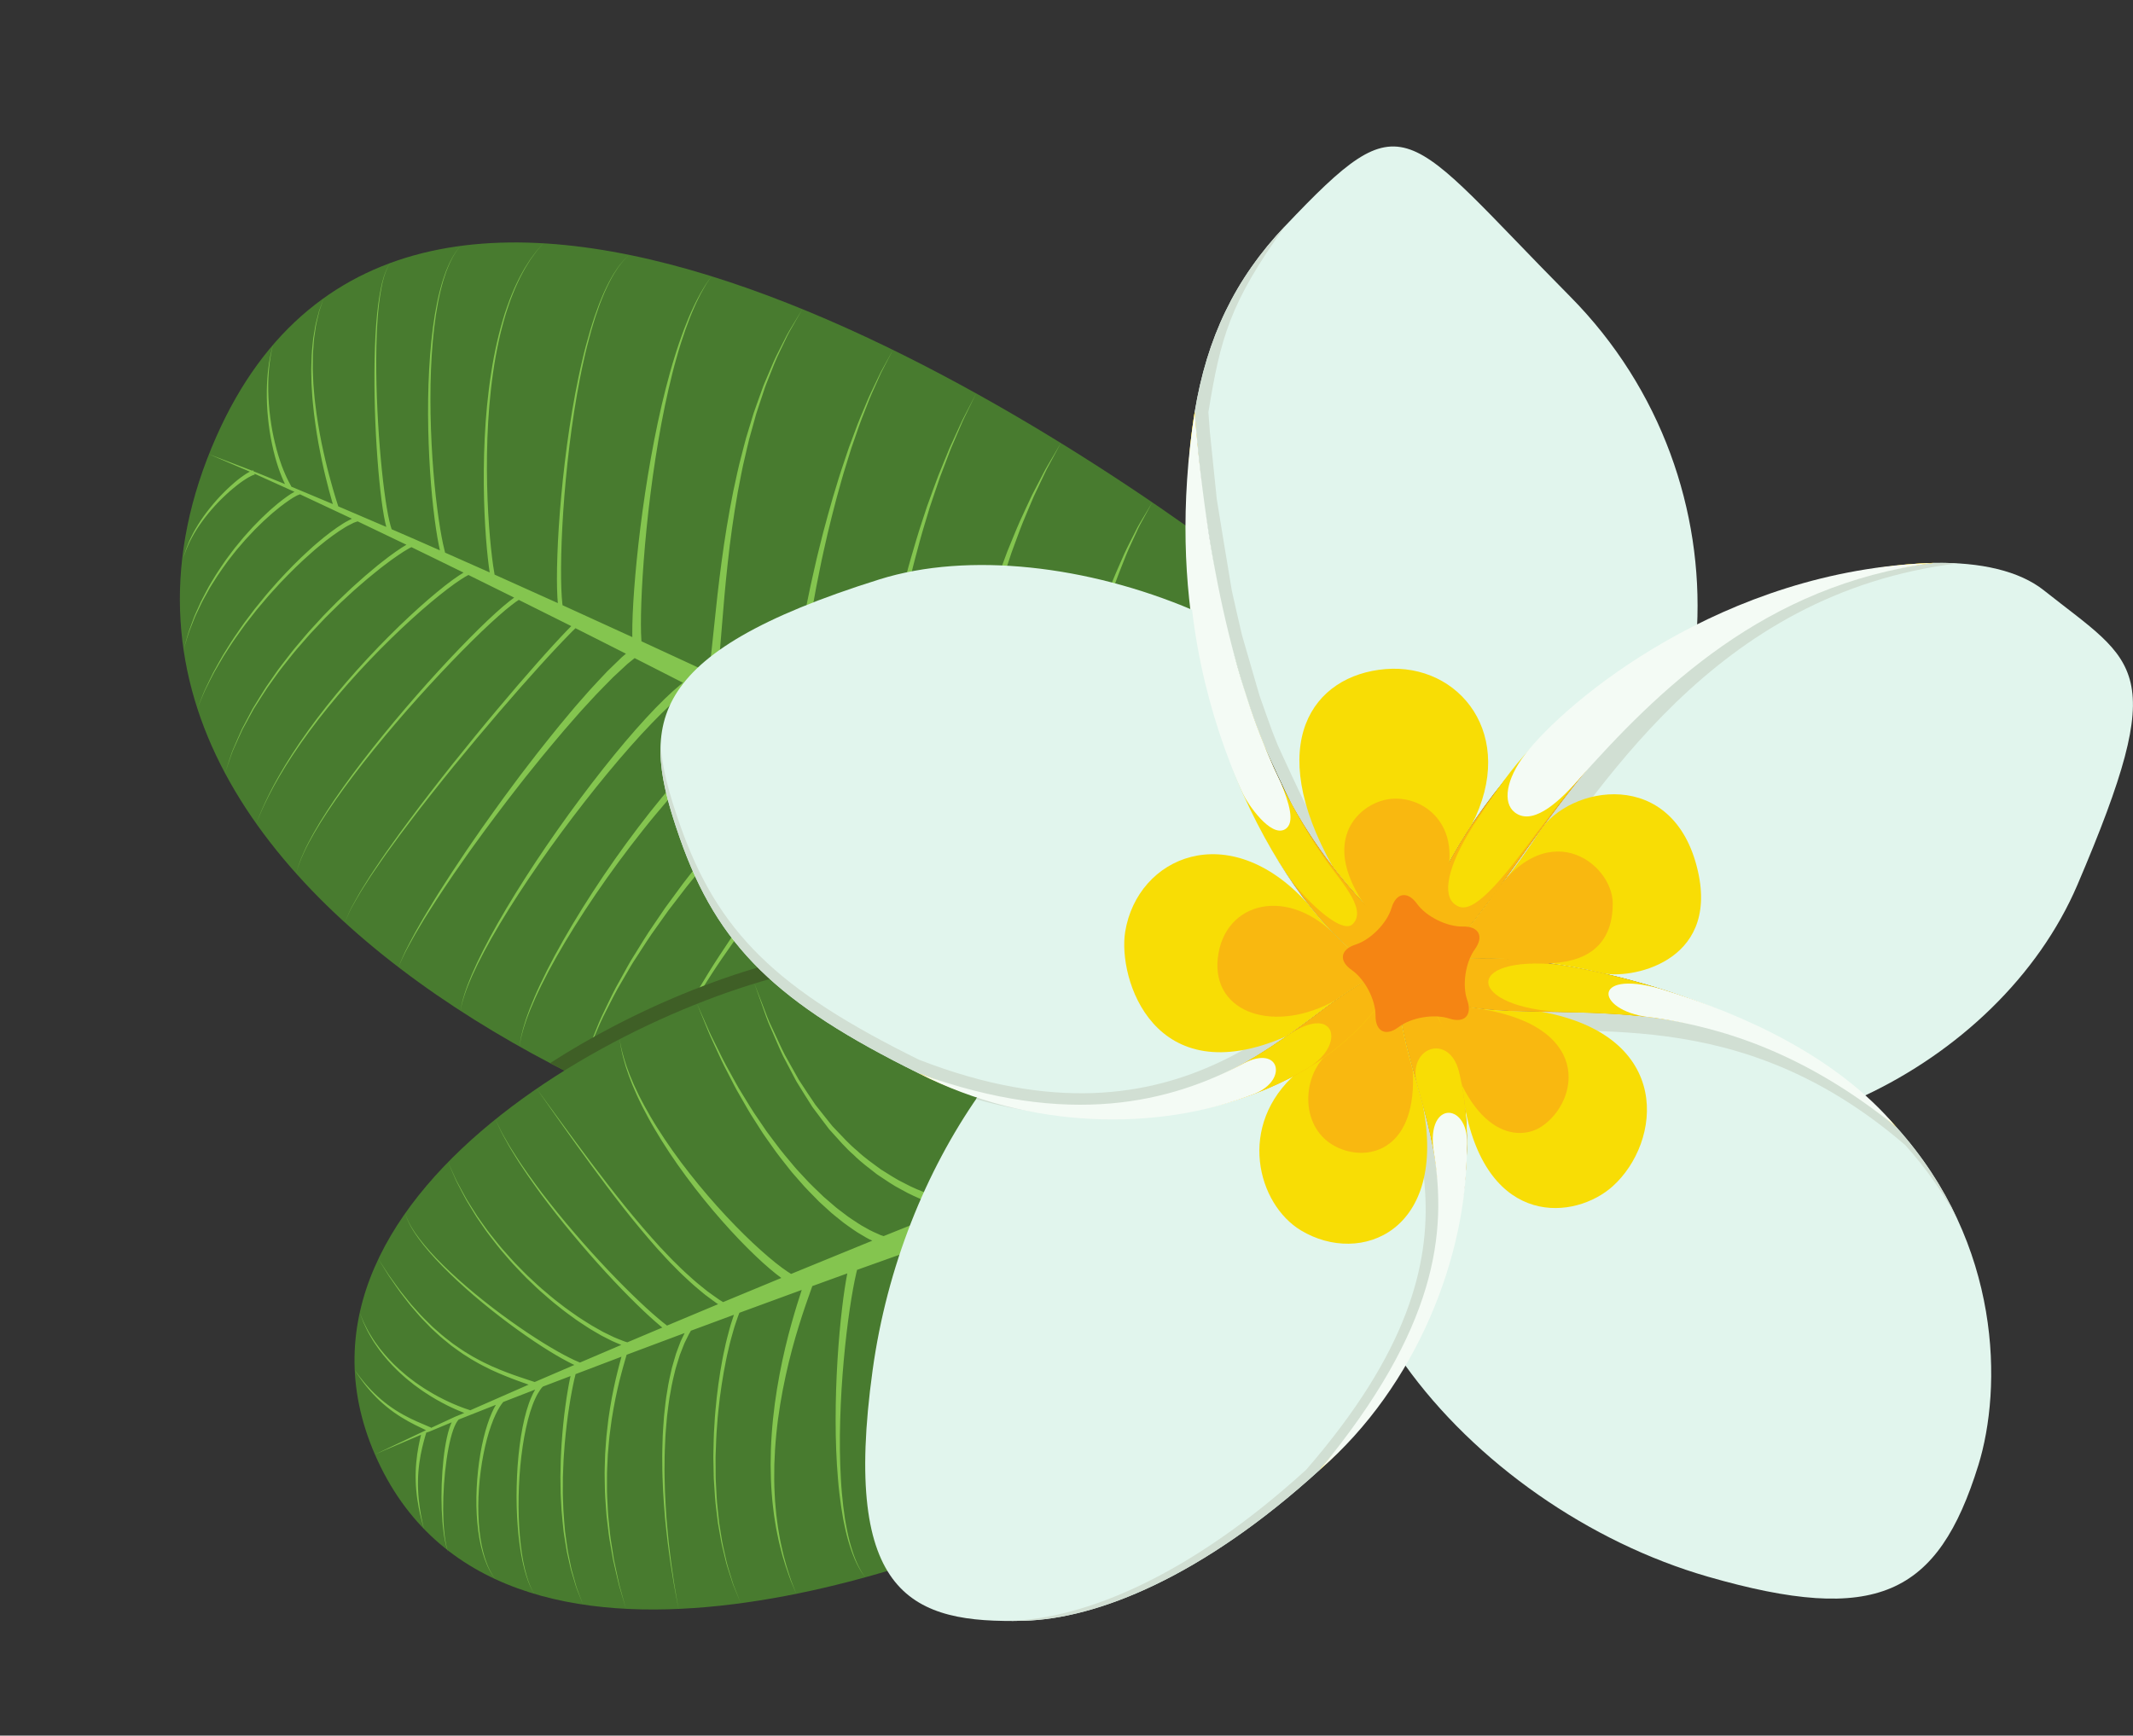 <?xml version="1.0" encoding="UTF-8"?><svg xmlns="http://www.w3.org/2000/svg" xmlns:xlink="http://www.w3.org/1999/xlink" height="1872.2" preserveAspectRatio="xMidYMid meet" version="1.0" viewBox="-194.0 -158.0 2300.5 1872.2" width="2300.5" zoomAndPan="magnify"><rect x="-194.0" y="-158.0" width="2300.5" height="1872.2" fill="#333333" stroke="none"/><defs><clipPath id="a"><path d="M 1348 449 L 2106.441 449 L 2106.441 1025 L 1348 1025 Z M 1348 449"/></clipPath><clipPath id="b"><path d="M 739 892 L 1359 892 L 1359 1590.5 L 739 1590.5 Z M 739 892"/></clipPath><clipPath id="c"><path d="M 887 892 L 1359 892 L 1359 1590.5 L 887 1590.5 Z M 887 892"/></clipPath></defs><g><g id="change1_1"><path d="M 1164.262 467.309 C 930.43 287.531 247.84 -158.031 39.398 312.789 C -194.035 840.047 677.227 1157.371 887.516 1124.969 C 1032.301 955.172 1183.59 653.996 1164.262 467.309" fill="#487b2f"/></g><g id="change2_1"><path d="M 952.336 752.262 C 953.09 741.512 954.332 726.25 956.527 708.086 C 957.551 698.738 958.934 688.641 960.41 677.961 C 961.836 667.27 963.754 656.059 965.539 644.422 C 967.684 632.855 969.551 620.82 972.086 608.727 C 974.504 596.602 976.969 584.281 979.898 572.07 C 982.566 559.789 985.742 547.641 988.902 535.68 C 991.828 523.648 995.688 512.109 998.934 500.781 C 1002.328 489.5 1006.301 478.82 1009.711 468.559 C 1013.398 458.422 1017.359 449 1020.762 440.199 C 1024.34 431.469 1028.25 423.75 1031.379 416.75 C 1034.43 409.691 1037.801 403.922 1040.449 399.09 C 1045.762 389.422 1048.789 383.898 1048.789 383.898 C 1048.789 383.898 1045.559 389.309 1039.891 398.77 C 1037.07 403.512 1033.469 409.18 1030.16 416.129 C 1026.77 423.02 1022.559 430.641 1018.648 439.262 C 1014.91 447.961 1010.59 457.281 1006.5 467.34 C 1002.711 477.5 998.316 488.102 994.488 499.309 C 990.812 510.559 986.5 522.051 983.117 534.02 C 979.5 545.93 975.855 558.039 972.719 570.281 C 969.32 582.469 966.387 594.766 963.504 606.879 C 960.508 618.965 958.184 630.992 955.598 642.57 C 953.367 654.215 951.02 665.445 949.188 676.164 C 947.305 686.879 945.535 697.012 944.156 706.414 C 941.738 721.711 940.07 734.934 938.891 745.367 C 932.934 742.336 926.836 739.258 920.578 736.152 C 896.336 723.906 870.035 710.742 842.109 697.113 C 842.191 696.391 842.273 695.699 842.363 694.93 C 843.637 683.703 845.504 667.828 848.113 648.773 C 849.465 639.262 850.914 628.949 852.723 618.09 C 854.367 607.199 856.555 595.801 858.652 583.969 C 861.051 572.199 863.281 559.98 866.16 547.699 C 867.562 541.539 868.977 535.34 870.395 529.121 C 871.973 522.93 873.559 516.719 875.141 510.512 C 878.16 498.039 881.988 485.809 885.441 473.66 C 889.094 461.57 893.109 449.809 896.859 438.379 C 901.086 427.121 904.918 416.129 909.016 405.891 C 913.305 395.73 917.207 386.039 921.09 377.23 C 925.215 368.52 928.996 360.531 932.352 353.461 C 935.629 346.34 939.184 340.488 941.758 335.488 C 947.098 325.578 950.152 319.922 950.152 319.922 C 950.152 319.922 946.898 325.461 941.203 335.18 C 938.449 340.09 934.676 345.82 931.137 352.828 C 927.523 359.801 923.445 367.66 918.996 376.238 C 914.789 384.941 910.523 394.512 905.852 404.559 C 901.367 414.691 897.125 425.59 892.465 436.762 C 888.289 448.102 883.82 459.789 879.715 471.809 C 875.805 483.898 871.504 496.09 868.016 508.52 C 866.195 514.719 864.379 520.91 862.566 527.078 C 860.91 533.301 859.262 539.488 857.629 545.641 C 854.285 557.91 851.594 570.129 848.75 581.91 C 846.207 593.746 843.59 605.168 841.539 616.082 C 839.32 626.969 837.488 637.301 835.781 646.844 C 832.699 664.566 830.363 679.574 828.711 690.52 C 806.008 679.367 782.348 667.941 757.988 656.184 C 758.062 655.059 758.141 653.902 758.234 652.668 C 758.949 641.336 760.492 624.996 762.758 605.5 C 763.988 595.754 765.258 585.191 766.969 574.051 C 768.488 562.891 770.543 551.191 772.543 539.07 C 774.77 526.98 776.98 514.469 779.66 501.84 C 782.305 489.211 785.039 476.379 788.215 463.66 C 791.113 450.859 794.664 438.23 797.992 425.75 C 801.348 413.281 805.281 401.191 808.75 389.379 C 812.68 377.73 816.418 366.43 820.164 355.789 C 824.188 345.25 827.988 335.281 831.496 326.078 C 835.379 317.031 838.938 308.73 842.094 301.379 C 845.113 293.961 848.5 287.84 850.902 282.609 C 855.926 272.27 858.793 266.359 858.793 266.359 C 858.793 266.359 855.785 272.199 850.523 282.43 C 848 287.59 844.461 293.641 841.266 301 C 837.934 308.289 834.176 316.512 830.074 325.488 C 826.344 334.621 822.301 344.52 818.023 354.988 C 814.02 365.559 810.004 376.801 805.785 388.398 C 802.031 400.148 797.801 412.199 794.141 424.629 C 790.504 437.07 786.645 449.672 783.434 462.449 C 779.945 475.148 776.898 487.969 773.945 500.602 C 770.953 513.219 768.438 525.73 765.914 537.828 C 763.617 549.969 761.277 561.68 759.484 572.871 C 757.504 584.031 755.973 594.637 754.508 604.418 C 751.773 623.922 749.848 640.18 748.84 651.773 C 722.504 639.027 695.316 626.211 667.77 613.086 C 667.848 611.328 667.945 609.469 668.129 607.414 C 668.578 601.73 668.957 594.859 669.844 586.879 C 670.578 578.91 671.574 569.93 672.844 560.141 C 673.945 550.34 675.637 539.77 677.188 528.559 C 679.012 517.398 680.766 505.59 683.016 493.449 C 685.184 481.289 687.512 468.738 690.188 456.051 C 692.648 443.309 695.73 430.488 698.59 417.629 C 701.699 404.828 704.816 392.012 708.203 379.488 C 711.719 367 714.949 354.641 718.77 342.879 C 720.602 336.98 722.402 331.18 724.168 325.5 C 726.121 319.879 728.031 314.379 729.895 309.031 C 733.453 298.27 737.473 288.34 741.102 279.129 C 744.555 269.852 748.434 261.66 751.707 254.309 C 753.355 250.648 754.898 247.211 756.32 244.039 C 757.914 240.949 759.379 238.109 760.703 235.539 C 766.031 225.289 769.074 219.441 769.074 219.441 C 769.074 219.441 765.895 225.219 760.324 235.352 C 758.941 237.879 757.41 240.691 755.742 243.75 C 754.242 246.898 752.617 250.289 750.883 253.93 C 747.434 261.199 743.352 269.328 739.68 278.539 C 735.824 287.68 731.562 297.551 727.746 308.25 C 725.754 313.57 723.707 319.039 721.617 324.629 C 719.715 330.281 717.773 336.059 715.797 341.93 C 711.688 353.641 708.16 365.949 704.34 378.398 C 700.652 390.891 697.223 403.672 693.801 416.441 C 690.633 429.281 687.238 442.078 684.473 454.801 C 681.484 467.48 678.855 480.031 676.391 492.191 C 673.848 504.328 671.805 516.16 669.711 527.34 C 667.891 538.57 665.938 549.16 664.598 559.012 C 663.094 568.84 661.871 577.871 660.941 585.91 C 659.863 593.902 659.297 601.031 658.707 606.852 C 658.633 607.504 658.594 608.078 658.531 608.695 C 632.48 596.48 606.086 584.102 579.641 571.711 C 579.945 569.5 580.266 566.941 580.531 564.031 C 581.09 558.23 581.879 551.129 582.496 543.148 C 583.152 535.141 583.895 526.102 584.699 516.238 C 585.523 506.41 586.414 495.75 587.359 484.469 C 588.477 473.23 589.445 461.34 590.906 449.109 C 592.172 436.852 593.824 424.23 595.582 411.41 C 597.336 398.59 599.512 385.629 601.73 372.68 C 604.281 359.789 606.5 346.82 609.637 334.27 C 611.129 327.98 612.477 321.699 614.051 315.559 C 615.75 309.449 617.43 303.422 619.078 297.48 C 619.906 294.512 620.723 291.57 621.535 288.648 C 622.395 285.75 623.41 282.93 624.324 280.109 C 626.199 274.48 628.031 268.98 629.816 263.621 C 631.469 258.199 633.688 253.172 635.613 248.211 C 637.578 243.27 639.48 238.5 641.305 233.922 C 645.02 224.781 649.293 216.781 652.629 209.488 C 655.875 202.141 659.566 196.191 662.398 191.172 C 668.121 181.16 671.395 175.449 671.395 175.449 C 671.395 175.449 667.988 181.09 662.031 190.961 C 659.078 195.91 655.238 201.789 651.816 209.07 C 648.309 216.301 643.832 224.219 639.895 233.301 C 637.957 237.852 635.938 242.59 633.848 247.512 C 631.801 252.43 629.449 257.441 627.668 262.828 C 625.75 268.172 623.781 273.66 621.77 279.262 C 620.781 282.07 619.695 284.891 618.766 287.781 C 617.883 290.691 616.988 293.629 616.09 296.59 C 614.293 302.512 612.465 308.539 610.613 314.629 C 608.883 320.77 607.387 327.039 605.734 333.328 C 602.285 345.879 599.754 358.852 596.891 371.75 C 594.352 384.711 591.859 397.691 589.797 410.531 C 587.73 423.359 585.773 436.012 584.211 448.289 C 582.457 460.559 581.211 472.449 579.82 483.711 C 578.613 494.98 577.469 505.641 576.414 515.469 C 575.379 525.289 574.43 534.289 573.586 542.27 C 572.777 550.281 571.855 557.078 571.18 562.738 C 570.992 564.422 570.777 565.969 570.562 567.449 C 567.641 566.078 564.73 564.711 561.809 563.34 C 540.398 553.469 519.078 543.57 497.816 533.762 C 497.629 531.371 497.457 528.398 497.375 524.852 C 497.07 513.691 497.305 497.551 498.277 478.191 C 500.227 439.461 504.953 387.809 512.902 336.621 C 516.84 311.02 521.562 285.531 527.035 261.871 C 529.777 250.039 532.594 238.641 535.684 227.949 C 538.664 217.23 541.875 207.199 545.098 198.039 C 548.312 188.879 551.59 180.59 554.812 173.379 C 556.312 169.73 558.016 166.449 559.52 163.379 C 560.992 160.301 562.434 157.512 563.895 155.078 C 565.309 152.621 566.566 150.422 567.664 148.512 C 568.891 146.68 569.934 145.129 570.777 143.859 C 572.469 141.34 573.371 139.988 573.371 139.988 C 573.371 139.988 572.438 141.309 570.688 143.801 C 569.812 145.039 568.73 146.578 567.461 148.379 C 566.316 150.27 565 152.441 563.527 154.871 C 562.004 157.27 560.492 160.031 558.945 163.09 C 557.363 166.121 555.574 169.379 553.984 173 C 550.582 180.16 547.094 188.391 543.648 197.512 C 540.199 206.629 536.738 216.621 533.492 227.301 C 530.133 237.961 527.039 249.328 524.004 261.141 C 517.945 284.75 512.602 310.211 508.039 335.801 C 498.844 386.988 492.859 438.711 489.973 477.672 C 488.527 497.16 487.895 513.461 487.938 525.012 C 487.938 526.5 487.953 527.91 487.984 529.25 C 479.906 525.539 429.578 502.5 412.75 494.859 C 412.676 494.309 412.602 493.801 412.516 493.199 C 412.332 491.109 412.121 488.711 411.883 486.02 C 411.133 475.211 410.883 459.609 411.312 440.891 C 412.129 403.449 415.773 353.512 422.594 303.969 C 424.32 291.59 426.227 279.238 428.359 267.121 C 430.523 255.012 432.777 243.102 435.379 231.68 C 437.859 220.219 440.695 209.25 443.594 198.91 C 445.004 193.73 446.672 188.781 448.125 183.941 C 449.781 179.16 451.383 174.551 452.914 170.121 C 454.676 165.781 456.246 161.57 457.949 157.66 C 459.773 153.801 461.324 150.039 463.102 146.68 C 464.949 143.352 466.492 140.121 468.25 137.34 C 470.047 134.578 471.625 131.988 473.18 129.738 C 476.543 125.43 479.172 122.02 481.406 120.102 C 483.492 118.039 484.605 116.941 484.605 116.941 C 484.605 116.941 483.48 118.02 481.367 120.059 C 479.105 121.961 476.434 125.34 473.008 129.621 C 471.422 131.852 469.809 134.422 467.973 137.172 C 466.176 139.941 464.594 143.148 462.699 146.469 C 460.871 149.82 459.273 153.559 457.395 157.41 C 455.641 161.32 454.016 165.52 452.195 169.852 C 450.602 174.27 448.941 178.871 447.223 183.641 C 445.707 188.469 443.973 193.422 442.496 198.59 C 439.461 208.922 436.484 219.879 433.855 231.328 C 431.109 242.75 428.703 254.648 426.387 266.762 C 424.098 278.879 422.039 291.23 420.152 303.621 C 412.707 353.18 408.438 403.172 407.156 440.77 C 406.492 459.57 406.543 475.281 407.172 486.328 C 407.348 488.621 407.504 490.672 407.645 492.551 C 394.48 486.578 349.051 466.129 339.441 461.84 C 338.98 459.34 338.422 456.051 337.852 452.012 C 336.398 441.828 334.734 427.16 333.461 409.5 C 330.875 374.191 329.809 326.809 333.746 279.699 C 334.797 267.93 336.016 256.172 337.703 244.672 C 339.289 233.148 341.344 221.879 343.664 211.051 C 345.953 200.211 348.746 189.871 351.641 180.141 C 353.273 175.34 354.73 170.609 356.375 166.129 C 358.145 161.699 359.66 157.328 361.469 153.281 C 363.336 149.27 364.93 145.32 366.801 141.738 C 368.703 138.18 370.414 134.75 372.195 131.621 C 374.086 128.551 375.855 125.691 377.496 123.031 C 379.168 120.398 380.973 118.172 382.461 116.059 C 385.383 111.77 388.27 108.879 390.039 106.75 C 391.859 104.648 392.832 103.539 392.832 103.539 C 392.832 103.539 391.848 104.641 389.996 106.711 C 388.199 108.82 385.27 111.68 382.293 115.93 C 380.773 118.031 378.938 120.238 377.227 122.852 C 375.551 125.488 373.738 128.34 371.801 131.391 C 369.977 134.5 368.219 137.922 366.262 141.469 C 364.34 145.031 362.691 148.969 360.762 152.98 C 358.895 157.012 357.32 161.371 355.484 165.801 C 353.777 170.281 352.25 174.988 350.551 179.801 C 347.52 189.52 344.578 199.871 342.141 210.711 C 339.672 221.551 337.465 232.828 335.723 244.371 C 333.875 255.898 332.496 267.68 331.289 279.469 C 326.723 326.711 327.176 374.262 329.309 409.77 C 330.359 427.539 331.836 442.32 333.176 452.648 C 333.5 455.199 333.828 457.469 334.141 459.469 C 317.723 452.148 301.656 445.039 286.031 438.129 C 285.391 435.75 284.684 432.59 283.789 428.551 C 281.844 419.441 279.59 406.27 277.559 390.359 C 273.43 358.539 270.266 315.738 270.223 272.891 C 270.164 230.07 273.477 187.102 281.129 155.828 C 281.992 151.91 283.168 148.238 284.098 144.699 C 285.18 141.199 286.324 137.922 287.359 134.828 C 288.594 131.809 289.75 128.98 290.82 126.371 C 292.074 123.84 293.227 121.512 294.266 119.41 C 296.711 115.422 298.586 112.238 300.266 110.352 C 301.812 108.371 302.641 107.309 302.641 107.309 C 302.641 107.309 301.801 108.359 300.223 110.32 C 298.512 112.18 296.59 115.328 294.078 119.309 C 293.008 121.398 291.82 123.711 290.527 126.23 C 289.414 128.84 288.215 131.66 286.934 134.672 C 285.852 137.75 284.652 141.031 283.52 144.52 C 282.535 148.059 281.305 151.719 280.383 155.648 C 272.258 186.898 268.316 229.941 267.754 272.871 C 267.184 315.84 269.734 358.809 273.426 390.859 C 275.242 406.891 277.32 420.211 279.164 429.488 C 279.637 431.789 280.066 433.859 280.461 435.672 C 280.051 435.488 279.625 435.301 279.215 435.121 C 261.68 427.281 244.727 419.949 228.402 412.898 C 228.391 412.871 228.383 412.852 228.371 412.82 C 227.754 410.898 226.895 408.109 225.988 404.191 C 224.176 396.449 222.234 385.129 220.457 371.461 C 216.887 344.121 213.785 307.371 212.484 270.559 C 211.195 233.75 211.562 196.809 214.82 169.359 C 215.645 162.512 216.555 156.23 217.727 150.75 C 218.266 147.988 218.844 145.43 219.527 143.109 C 220.102 140.738 220.781 138.621 221.508 136.738 C 222.121 134.82 222.816 133.16 223.559 131.781 C 224.25 130.379 224.754 129.129 225.445 128.289 C 226.68 126.52 227.34 125.57 227.34 125.57 C 227.34 125.57 226.664 126.512 225.398 128.262 C 224.691 129.102 224.168 130.328 223.445 131.719 C 222.684 133.102 221.957 134.75 221.309 136.672 C 220.547 138.539 219.832 140.66 219.215 143.02 C 218.488 145.34 217.867 147.898 217.281 150.66 C 216.012 156.141 214.996 162.41 214.055 169.27 C 210.328 196.73 209.348 233.73 210.02 270.621 C 210.707 307.539 213.195 344.41 216.328 371.969 C 217.887 385.762 219.648 397.211 221.383 405.219 C 221.785 407.121 222.211 408.852 222.621 410.398 C 214.543 406.91 179.895 392.059 170.84 388.219 C 170.352 386.68 169.477 383.941 168.285 380.199 C 166.453 374.191 163.844 365.578 161.117 355.121 C 159.695 349.91 158.312 344.219 156.879 338.199 C 155.41 332.191 154.109 325.789 152.691 319.18 C 151.477 312.539 150.008 305.711 148.984 298.691 C 147.781 291.699 146.832 284.559 145.988 277.41 C 145.02 270.262 144.637 263.059 143.98 256 C 143.801 248.922 143.152 241.941 143.371 235.191 C 143.406 231.809 143.441 228.488 143.48 225.23 C 143.52 221.98 143.891 218.82 144.07 215.73 C 144.324 212.641 144.445 209.621 144.793 206.73 C 145.215 203.852 145.621 201.059 146.016 198.391 C 146.625 193 147.848 188.191 148.879 183.922 C 149.383 181.781 149.855 179.77 150.293 177.922 C 150.828 176.102 151.469 174.469 151.965 172.969 C 154.043 167 155.23 163.59 155.23 163.59 C 155.23 163.59 153.973 166.98 151.766 172.898 C 151.234 174.391 150.559 176.012 149.984 177.828 C 149.504 179.68 148.988 181.672 148.438 183.809 C 147.312 188.07 145.98 192.871 145.254 198.262 C 144.805 200.941 144.336 203.73 143.852 206.609 C 143.438 209.512 143.254 212.539 142.93 215.629 C 142.684 218.73 142.242 221.91 142.133 225.172 C 142.027 228.441 141.918 231.781 141.809 235.172 C 141.445 241.961 141.945 248.969 141.977 256.109 C 142.484 263.211 142.719 270.469 143.535 277.672 C 144.23 284.879 145.035 292.078 146.094 299.129 C 146.973 306.219 148.297 313.109 149.379 319.82 C 150.664 326.488 151.836 332.949 153.184 339.031 C 154.496 345.121 155.766 350.871 157.082 356.141 C 159.602 366.719 162.043 375.449 163.77 381.578 C 164.234 383.148 164.645 384.539 165.004 385.75 C 152.918 380.629 123.488 368.289 119.984 366.859 L 120.191 366.75 C 120.191 366.75 119.023 364.578 116.977 360.781 C 115.938 358.871 114.996 356.551 113.73 353.879 C 112.465 351.238 111.367 348.039 109.984 344.66 C 108.762 341.211 107.441 337.461 106.215 333.441 C 105.043 329.41 103.762 325.16 102.742 320.672 C 101.566 316.23 100.711 311.551 99.73 306.82 C 98.953 302.051 98.016 297.219 97.477 292.34 C 94.852 272.852 94.754 253.059 96.312 238.359 C 96.609 234.68 97.07 231.32 97.578 228.359 C 98.023 225.391 98.426 222.801 98.945 220.711 C 99.871 216.488 100.398 214.078 100.398 214.078 C 100.398 214.078 99.793 216.469 98.738 220.66 C 98.152 222.738 97.668 225.32 97.133 228.281 C 96.531 231.238 95.961 234.59 95.547 238.27 C 93.523 252.969 92.992 272.879 95.027 292.621 C 95.418 297.559 96.207 302.469 96.848 307.309 C 97.684 312.121 98.406 316.879 99.453 321.422 C 100.348 325.988 101.512 330.352 102.578 334.488 C 103.695 338.621 104.922 342.48 106.059 346.051 C 107.371 349.559 108.375 352.828 109.621 355.66 C 110.844 358.469 111.812 361.031 112.789 362.949 C 113.02 363.41 113.199 363.77 113.402 364.18 C 100.785 359.051 89.406 354.422 79.438 350.359 L 79.027 349.262 C 79.027 349.262 78.605 349.43 77.883 349.73 C 77.871 349.73 77.859 349.719 77.848 349.719 C 48.293 338.41 31.406 331.949 31.406 331.949 C 31.406 331.949 47.438 338.801 75.52 350.801 C 75.066 351.031 74.637 351.23 74.094 351.551 C 72.414 352.422 70.664 353.578 68.711 354.922 C 66.699 356.219 64.652 357.93 62.316 359.672 C 60.117 361.559 57.621 363.48 55.219 365.762 C 52.734 367.961 50.215 370.371 47.676 372.93 C 45.066 375.422 42.625 378.25 40.012 380.98 C 37.582 383.879 34.949 386.68 32.617 389.73 C 27.773 395.691 23.355 401.98 19.547 408.07 C 17.555 411.059 16.016 414.191 14.352 417.031 C 12.781 419.922 11.543 422.781 10.27 425.352 C 9.062 427.949 8.223 430.461 7.34 432.609 C 6.422 434.75 5.926 436.73 5.445 438.328 C 4.504 441.531 3.969 443.359 3.969 443.359 C 3.969 443.359 4.578 441.559 5.648 438.398 C 6.191 436.82 6.762 434.879 7.766 432.781 C 8.73 430.672 9.664 428.219 10.969 425.68 C 12.336 423.172 13.676 420.391 15.352 417.578 C 17.117 414.84 18.758 411.801 20.855 408.922 C 24.867 403.039 29.488 397 34.508 391.309 C 36.926 388.391 39.641 385.73 42.148 382.969 C 44.836 380.391 47.348 377.711 50.012 375.359 C 52.609 372.941 55.18 370.68 57.695 368.629 C 60.137 366.488 62.645 364.73 64.852 362.969 C 67.168 361.391 69.23 359.809 71.172 358.66 C 73.102 357.441 74.777 356.441 76.098 355.828 C 77.355 355.102 78.59 354.648 79.457 354.352 C 80.297 354.051 80.746 353.879 80.746 353.879 L 80.402 352.969 C 90.777 357.66 102.617 363.012 115.785 368.969 C 115.789 368.969 115.812 369.031 115.812 369.031 L 115.859 369 C 118.395 370.148 120.984 371.32 123.617 372.512 C 122.461 373.16 121.125 373.969 119.609 374.828 C 117.07 376.559 114.008 378.539 110.73 381.129 C 107.414 383.66 103.762 386.609 99.945 390 C 96 393.262 92.125 397.211 87.832 401.172 C 83.797 405.398 79.309 409.621 75.141 414.441 C 73.016 416.809 70.852 419.219 68.664 421.66 C 66.582 424.18 64.477 426.738 62.352 429.32 C 57.984 434.379 54.16 440 50.02 445.371 C 46.176 450.949 42.301 456.52 38.75 462.172 C 35.414 467.949 31.707 473.379 28.898 479.09 C 26.023 484.75 22.895 490.051 20.688 495.441 C 18.41 500.801 15.863 505.691 14.227 510.5 C 12.484 515.27 10.891 519.629 9.473 523.512 C 8.18 527.41 7.332 530.91 6.488 533.75 C 4.883 539.441 3.969 542.691 3.969 542.691 C 3.969 542.691 4.957 539.461 6.691 533.809 C 7.598 531 8.523 527.531 9.906 523.648 C 11.402 519.82 13.094 515.5 14.941 510.789 C 16.68 506.039 19.336 501.211 21.719 495.93 C 24.035 490.621 27.277 485.41 30.258 479.852 C 33.18 474.238 36.996 468.91 40.438 463.25 C 44.09 457.719 48.07 452.281 52.008 446.828 C 56.242 441.59 60.156 436.109 64.602 431.191 C 66.766 428.68 68.91 426.191 71.031 423.738 C 73.254 421.371 75.445 419.039 77.605 416.738 C 81.836 412.07 86.379 407.988 90.453 403.91 C 94.781 400.09 98.695 396.281 102.645 393.172 C 106.477 389.91 110.117 387.109 113.406 384.719 C 116.641 382.27 119.68 380.422 122.047 378.871 C 124.477 377.609 126.09 376.398 127.715 375.93 C 128.609 375.59 129.215 375.359 129.586 375.219 C 146.496 383.16 165.316 392 185.574 401.512 C 184.316 402.109 182.926 402.898 181.363 403.711 C 177.742 405.48 173.945 408.07 169.539 411.012 C 165.148 413.961 160.477 417.641 155.367 421.621 C 150.422 425.801 144.941 430.18 139.559 435.262 C 134.008 440.16 128.461 445.641 122.73 451.32 C 117.02 457.012 111.352 463.129 105.613 469.34 C 100.062 475.73 94.227 482.039 88.906 488.801 C 86.195 492.129 83.484 495.461 80.789 498.789 C 78.215 502.211 75.652 505.609 73.109 508.988 C 67.895 515.648 63.402 522.672 58.777 529.262 C 54.234 535.898 50.328 542.648 46.367 548.871 C 42.656 555.238 39.383 561.41 36.238 567.02 C 33.27 572.73 30.855 578.121 28.555 582.809 C 26.168 587.469 24.66 591.785 23.23 595.254 C 20.449 602.219 18.855 606.199 18.855 606.199 C 18.855 606.199 20.52 602.246 23.426 595.332 C 24.914 591.895 26.5 587.621 28.965 583.012 C 31.348 578.359 33.852 573.02 36.914 567.379 C 40.156 561.84 43.531 555.75 47.348 549.461 C 51.41 543.32 55.422 536.68 60.066 530.129 C 64.797 523.648 69.391 516.738 74.711 510.199 C 77.301 506.879 79.914 503.539 82.535 500.18 C 85.281 496.922 88.039 493.648 90.797 490.379 C 96.211 483.762 102.137 477.578 107.766 471.32 C 113.586 465.25 119.324 459.27 125.098 453.719 C 130.891 448.191 136.488 442.84 142.078 438.09 C 147.504 433.141 152.992 428.922 157.949 424.891 C 163.047 421.059 167.719 417.52 172.039 414.719 C 176.383 411.941 180.164 409.469 183.336 408 C 184.926 407.199 186.273 406.41 187.566 405.84 C 188.941 405.359 190.113 404.961 191.062 404.629 C 191.312 404.539 191.508 404.48 191.727 404.398 C 193.184 405.078 227.57 421.531 244.355 429.609 C 242.758 430.57 240.926 431.738 238.848 433 C 234.969 435.512 230.578 438.672 225.504 442.391 C 220.57 446.238 214.879 450.441 209.039 455.449 C 203.055 460.289 196.809 465.801 190.262 471.691 C 183.641 477.5 177.062 484.059 170.078 490.648 C 163.426 497.578 156.199 504.391 149.512 511.941 C 146.109 515.66 142.68 519.398 139.238 523.172 C 135.852 526.98 132.621 530.949 129.297 534.84 C 122.547 542.539 116.41 550.75 110.25 558.719 C 107.094 562.648 104.258 566.77 101.461 570.84 C 98.641 574.891 95.859 578.898 93.121 582.84 C 87.887 590.875 83.191 598.883 78.547 606.344 C 74.445 614.117 70.562 621.469 66.98 628.254 C 63.777 635.223 61.094 641.727 58.586 647.426 C 55.895 653.059 54.574 658.367 53.066 662.57 C 50.254 671.059 48.648 675.906 48.648 675.906 C 48.648 675.906 50.328 671.082 53.266 662.641 C 54.836 658.461 56.234 653.188 59.008 647.602 C 61.598 641.945 64.375 635.496 67.672 628.594 C 71.348 621.883 75.328 614.609 79.535 606.918 C 84.281 599.547 89.082 591.641 94.418 583.711 C 97.203 579.82 100.035 575.879 102.906 571.879 C 105.754 567.871 108.641 563.809 111.844 559.941 C 118.105 552.09 124.328 544.012 131.172 536.441 C 134.539 532.621 137.816 528.711 141.246 524.969 C 144.73 521.27 148.199 517.59 151.641 513.941 C 158.406 506.531 165.707 499.859 172.422 493.07 C 179.473 486.621 186.109 480.191 192.777 474.52 C 199.371 468.762 205.66 463.391 211.664 458.672 C 217.535 453.789 223.223 449.73 228.156 445.988 C 233.176 442.43 237.656 439.32 241.309 437.02 C 244.891 434.941 247.52 433.129 249.785 432.23 C 258.031 436.211 266.371 440.262 274.883 444.461 C 285.023 449.41 295.422 454.5 305.934 459.648 C 304.309 460.609 302.547 461.719 300.594 463.051 C 292.172 468.629 280.926 477.461 267.945 488.621 C 242.012 510.949 209.496 543.012 179.805 577.559 C 172.391 586.211 165.121 594.973 158.184 603.777 C 151.254 612.586 144.547 621.344 138.367 630.047 C 125.902 647.375 115.156 664.18 106.742 679.031 C 102.551 686.465 98.797 693.336 95.801 699.59 C 92.656 705.77 90.242 711.312 88.227 715.863 C 86.168 720.395 84.891 724.098 83.859 726.555 C 82.879 729.031 82.355 730.355 82.355 730.355 C 82.355 730.355 82.895 729.039 83.91 726.574 C 84.977 724.133 86.305 720.449 88.418 715.949 C 90.496 711.43 92.98 705.926 96.207 699.793 C 99.285 693.59 103.125 686.777 107.406 679.414 C 116.008 664.707 126.961 648.082 139.629 630.969 C 145.906 622.367 152.719 613.723 159.746 605.031 C 166.785 596.344 174.156 587.699 181.66 579.18 C 211.73 545.129 244.582 513.621 270.645 491.789 C 283.672 480.891 294.949 472.289 303.191 466.988 C 306.383 464.871 309.16 463.289 311.211 462.23 C 327.324 470.129 343.785 478.25 360.555 486.629 C 358.895 487.801 357.113 489.141 355.156 490.711 C 350.855 494.051 345.93 498.371 340.359 503.398 C 334.797 508.43 328.684 514.27 322.098 520.711 C 295.859 546.578 262.523 582.641 231.137 620.348 C 215.434 639.188 200.191 658.414 186.496 676.887 C 179.645 686.117 173.215 695.188 167.246 703.875 C 161.348 712.609 155.902 720.953 151.129 728.82 C 146.359 736.684 142.203 744.023 138.789 750.672 C 135.328 757.297 132.707 763.266 130.633 768.211 C 128.746 773.234 127.27 777.184 126.617 779.988 C 125.844 782.754 125.43 784.23 125.43 784.23 C 125.43 784.23 125.859 782.762 126.672 780.004 C 127.355 777.211 128.883 773.281 130.828 768.293 C 132.961 763.379 135.656 757.453 139.191 750.883 C 142.684 744.289 146.926 737.012 151.785 729.223 C 156.648 721.434 162.191 713.168 168.188 704.523 C 174.258 695.926 180.789 686.953 187.742 677.82 C 201.648 659.555 217.109 640.551 233.02 621.938 C 264.824 584.691 298.559 549.121 324.996 523.699 C 331.629 517.371 337.777 511.648 343.348 506.73 C 348.918 501.82 353.844 497.609 358.055 494.43 C 360.957 492.141 363.523 490.371 365.527 489.102 C 384.09 498.281 402.996 507.738 422.125 517.359 C 420.488 518.969 418.613 520.852 416.531 523.078 C 412.672 527.238 407.812 532.172 402.562 538.031 C 397.289 543.879 391.25 550.398 384.891 557.711 C 372.027 572.199 357.301 589.34 341.754 607.898 C 326.172 626.426 309.863 646.445 293.746 666.613 C 285.801 676.789 277.68 686.828 270 696.953 C 262.262 707.031 254.625 716.934 247.477 726.703 C 240.199 736.371 233.371 745.871 226.977 754.941 C 220.441 763.906 214.727 772.711 209.277 780.711 C 203.82 788.711 199.359 796.398 195.121 803.02 C 191.078 809.77 187.93 815.871 185.145 820.781 C 182.535 825.785 180.969 829.961 179.672 832.688 C 178.445 835.453 177.793 836.926 177.793 836.926 C 177.793 836.926 178.465 835.461 179.723 832.711 C 181.051 829.996 182.664 825.848 185.332 820.879 C 188.176 816.004 191.391 809.949 195.512 803.258 C 199.824 796.688 204.371 789.066 209.918 781.141 C 215.457 773.211 221.27 764.488 227.906 755.605 C 234.402 746.625 241.336 737.219 248.723 727.641 C 255.98 717.969 263.73 708.164 271.582 698.188 C 279.375 688.164 287.605 678.23 295.668 668.16 C 312.012 648.203 328.539 628.398 344.32 610.078 C 360.074 591.734 374.984 574.789 387.988 560.48 C 394.426 553.27 400.52 546.84 405.844 541.07 C 411.16 535.281 415.984 530.512 419.855 526.43 C 422.461 523.699 424.777 521.48 426.688 519.648 C 436.391 524.531 472.719 542.891 481.113 547.148 C 479.77 548.289 478.344 549.488 476.75 550.84 C 472.422 555.031 467.172 560.121 461.145 565.961 C 455.496 572 449.023 578.73 442.188 586.25 C 435.551 593.93 428.074 602.016 420.707 610.996 C 413.27 619.922 405.367 629.285 397.559 639.25 C 389.59 649.094 381.59 659.441 373.531 670.008 C 365.352 680.48 357.488 691.453 349.398 702.254 C 341.477 713.18 333.594 724.129 325.953 734.988 C 318.43 745.938 310.844 756.578 303.906 767.156 C 296.836 777.645 290.117 787.855 283.941 797.668 C 277.602 807.371 271.996 816.797 266.738 825.438 C 261.414 834.039 257.074 842.25 252.945 849.352 C 248.988 856.555 245.855 863.008 243.113 868.227 C 240.531 873.531 238.848 877.863 237.535 880.734 C 236.273 883.629 235.602 885.176 235.602 885.176 C 235.602 885.176 236.309 883.645 237.637 880.777 C 239.016 877.934 240.797 873.652 243.496 868.418 C 246.352 863.262 249.625 856.898 253.738 849.797 C 258.027 842.797 262.539 834.711 268.051 826.242 C 273.5 817.734 279.305 808.465 285.855 798.918 C 292.242 789.27 299.184 779.227 306.48 768.926 C 313.641 758.527 321.457 748.078 329.211 737.332 C 337.082 726.668 345.199 715.926 353.344 705.211 C 361.66 694.625 369.75 683.863 378.145 673.613 C 386.414 663.262 394.617 653.137 402.773 643.52 C 410.777 633.773 418.848 624.648 426.441 615.949 C 433.969 607.188 441.555 599.355 448.305 591.891 C 455.234 584.609 461.77 578.129 467.465 572.301 C 473.355 566.828 478.492 562.07 482.727 558.148 C 485.773 555.68 488.344 553.609 490.477 551.891 C 507.777 560.699 525.125 569.539 542.527 578.41 C 541.453 579.238 540.352 580.109 539.262 581.07 C 534.445 585.039 528.836 590.051 522.699 596.047 C 516.523 602.008 509.809 608.941 502.711 616.688 C 474.188 647.555 439.586 691.43 407.457 737.016 C 375.367 782.613 345.801 830.02 326.988 867.391 C 317.523 886.031 310.766 902.145 307.102 913.781 C 306.059 916.648 305.531 919.336 304.859 921.602 C 304.184 923.875 303.793 925.848 303.535 927.465 C 302.949 930.672 302.641 932.387 302.641 932.387 C 302.641 932.387 302.988 930.68 303.645 927.484 C 303.934 925.879 304.367 923.918 305.094 921.664 C 305.816 919.414 306.398 916.754 307.508 913.914 C 311.414 902.391 318.508 886.477 328.355 868.098 C 347.934 831.258 378.473 784.633 411.461 739.898 C 444.473 695.188 479.926 652.246 508.77 622.391 C 515.945 614.898 522.707 608.227 528.863 602.543 C 534.988 596.816 540.523 592.09 545.188 588.422 C 547.496 586.469 549.586 585.078 551.387 583.762 C 551.621 583.59 551.832 583.449 552.062 583.281 C 571.625 593.387 591.145 603.469 610.594 613.516 C 610.258 613.727 609.949 613.914 609.609 614.129 C 604.254 617.684 597.996 622.266 591.203 627.895 C 584.441 633.559 577.02 640.145 569.348 647.719 C 561.566 655.191 553.578 663.68 545.262 672.762 C 536.98 681.867 528.508 691.691 519.977 702.031 C 511.477 712.398 502.82 723.211 494.359 734.441 C 485.824 745.617 477.449 757.191 469.195 768.84 C 436.344 815.547 406.941 864.672 388.824 903.488 C 384.234 913.152 380.445 922.211 377.277 930.305 C 375.699 934.355 374.434 938.23 373.152 941.766 C 371.969 945.336 371.055 948.672 370.137 951.652 C 368.602 957.699 367.406 962.461 367.039 965.789 C 366.547 969.094 366.281 970.855 366.281 970.855 C 366.281 970.855 366.586 969.098 367.148 965.809 C 367.586 962.496 368.887 957.762 370.543 951.77 C 371.523 948.812 372.508 945.508 373.762 941.973 C 375.121 938.477 376.461 934.645 378.125 930.641 C 381.457 922.637 385.43 913.695 390.215 904.156 C 409.105 865.859 439.48 817.516 473.199 771.719 C 481.672 760.301 490.25 748.965 498.98 738.031 C 507.637 727.043 516.473 716.488 525.133 706.379 C 533.82 696.297 542.43 686.746 550.816 677.914 C 559.23 669.117 567.301 660.906 575.094 653.742 C 582.789 646.461 590.176 640.199 596.84 634.852 C 603.531 629.547 609.598 625.309 614.699 622.074 C 616.906 620.77 618.801 619.648 620.543 618.656 C 629.66 623.367 667.793 643.219 677.684 648.387 C 677.184 648.809 676.723 649.199 676.199 649.645 C 671.176 653.723 665.785 658.945 659.262 664.805 C 652.969 670.84 645.805 677.582 638.281 685.211 C 630.762 692.844 622.602 701.094 614.324 710.148 C 605.855 719.023 597.367 728.785 588.5 738.797 C 579.734 748.898 570.895 759.527 562.016 770.398 C 553.402 781.488 544.309 792.477 536.035 804.102 C 531.816 809.848 527.594 815.594 523.391 821.316 C 519.398 827.188 515.426 833.043 511.48 838.848 C 503.383 850.312 496.398 862.25 489.309 873.57 C 485.68 879.184 482.555 884.965 479.449 890.602 C 476.336 896.227 473.289 901.73 470.328 907.086 C 464.582 917.895 459.867 928.492 455.141 938.062 C 450.625 947.742 447.355 957.004 444.004 964.996 C 440.523 972.953 438.5 980.262 436.617 986.195 C 432.898 998.074 430.773 1004.859 430.773 1004.859 C 430.773 1004.859 433.043 998.125 437.02 986.328 C 439.027 980.445 441.203 973.203 444.848 965.328 C 448.371 957.418 451.828 948.266 456.535 938.715 C 461.465 929.266 466.383 918.82 472.34 908.176 C 475.406 902.902 478.562 897.484 481.781 891.949 C 484.992 886.406 488.23 880.723 491.965 875.207 C 499.273 864.082 506.473 852.363 514.785 841.121 C 518.836 835.43 522.914 829.695 527.012 823.938 C 531.316 818.332 535.641 812.707 539.965 807.082 C 548.441 795.699 557.73 784.957 566.531 774.121 C 575.598 763.5 584.609 753.125 593.539 743.277 C 602.57 733.52 611.207 724.004 619.809 715.371 C 628.223 706.562 636.496 698.555 644.109 691.148 C 651.73 683.754 658.961 677.238 665.301 671.414 C 671.801 665.828 677.395 660.652 682.125 656.992 C 683.836 655.586 685.379 654.34 686.84 653.176 C 704.961 662.645 722.859 672.016 740.305 681.336 C 740.367 681.367 740.43 681.402 740.488 681.434 C 735.691 685.324 730.125 690.078 724.109 695.812 C 717.773 701.809 710.828 708.734 703.527 716.52 C 674.152 747.508 638.316 791.594 605.602 837.902 C 597.477 849.516 589.441 861.191 581.871 872.914 C 574.211 884.57 567.023 896.273 560.227 907.688 C 553.453 919.117 547.223 930.352 541.562 941.137 C 535.996 951.969 530.934 962.316 526.727 972.078 C 522.484 981.82 518.934 990.906 516.273 999.121 C 513.473 1007.289 511.652 1014.609 510.316 1020.66 C 509.754 1023.699 509.246 1026.422 508.809 1028.789 C 508.434 1031.16 508.348 1033.211 508.156 1034.859 C 507.848 1038.16 507.68 1039.922 507.68 1039.922 C 507.68 1039.922 507.883 1038.16 508.27 1034.871 C 508.492 1033.23 508.621 1031.191 509.047 1028.828 C 509.539 1026.469 510.102 1023.77 510.73 1020.75 C 512.191 1014.75 514.168 1007.5 517.133 999.418 C 519.961 991.297 523.695 982.32 528.137 972.711 C 532.535 963.078 537.801 952.879 543.582 942.215 C 549.453 931.598 555.898 920.543 562.895 909.305 C 569.914 898.082 577.324 886.586 585.211 875.141 C 593.004 863.633 601.258 852.176 609.602 840.789 C 643.172 795.395 679.828 752.277 709.512 722.301 C 716.891 714.77 723.871 708.105 730.184 702.395 C 736.48 696.645 742.199 692.004 746.961 688.324 C 747.953 687.633 748.871 686.992 749.773 686.359 C 765.414 694.664 780.75 702.816 795.703 710.824 C 791.426 714.723 786.699 719.402 781.406 724.797 C 775.465 730.93 768.914 737.953 761.98 745.77 C 734.172 776.973 699.773 820.695 669.117 867 C 661.516 878.613 654.035 890.305 647.047 902.043 C 640.004 913.746 633.379 925.449 627.301 936.953 C 621.164 948.426 615.695 959.758 610.723 970.59 C 608.363 976.066 606.07 981.391 603.852 986.543 C 601.84 991.777 599.895 996.84 598.027 1001.691 C 596.367 1006.621 594.773 1011.352 593.262 1015.84 C 591.957 1020.391 590.719 1024.719 589.559 1028.781 C 587.598 1037 585.898 1044.16 585.09 1050.18 C 583.969 1056.141 583.695 1060.898 583.402 1064.129 C 583.117 1067.359 582.969 1069.078 582.969 1069.078 C 582.969 1069.078 583.176 1067.359 583.566 1064.141 C 583.969 1060.93 584.398 1056.199 585.719 1050.289 C 586.719 1044.328 588.652 1037.25 590.871 1029.148 C 592.16 1025.148 593.535 1020.891 594.98 1016.41 C 596.637 1012 598.375 1007.352 600.191 1002.512 C 602.203 997.754 604.301 992.797 606.473 987.664 C 608.848 982.621 611.305 977.41 613.828 972.055 C 619.125 961.461 624.93 950.398 631.402 939.215 C 637.812 928 644.777 916.605 652.156 905.223 C 659.48 893.805 667.293 882.449 675.219 871.184 C 707.164 826.262 742.762 784.023 771.168 754.227 C 778.25 746.758 784.898 740.09 790.879 734.316 C 796.887 728.594 802.195 723.672 806.688 719.969 C 807.516 719.254 808.289 718.625 809.062 717.996 C 814.891 721.137 850.113 740.164 861.496 746.379 C 857.82 749.973 853.762 754.141 849.465 758.926 C 843.867 765.008 837.891 772.074 831.465 779.848 C 805.918 811.02 774.633 854.469 746.395 899.863 C 718.059 945.16 692.906 992.535 678.594 1030.012 C 676.746 1034.672 675.09 1039.172 673.664 1043.52 C 672.121 1047.809 670.812 1051.941 669.719 1055.859 C 668.523 1059.762 667.504 1063.422 666.754 1066.871 C 665.965 1070.301 665.09 1073.41 664.684 1076.309 C 664.188 1079.191 663.746 1081.762 663.363 1083.988 C 663.145 1086.25 662.957 1088.172 662.805 1089.719 C 662.52 1092.828 662.367 1094.488 662.367 1094.488 C 662.367 1094.488 662.574 1092.84 662.969 1089.738 C 663.176 1088.191 663.426 1086.289 663.723 1084.051 C 664.184 1081.828 664.715 1079.289 665.309 1076.441 C 665.809 1073.57 666.789 1070.488 667.691 1067.109 C 668.555 1063.711 669.699 1060.102 671.023 1056.27 C 672.242 1052.41 673.688 1048.352 675.371 1044.129 C 676.934 1039.871 678.734 1035.449 680.734 1030.879 C 696.25 994.133 722.887 947.91 752.605 903.883 C 782.211 859.773 814.809 817.688 840.977 787.93 C 847.547 780.527 853.641 773.809 859.238 768.133 C 864.781 762.371 869.816 757.68 874 753.98 C 874.188 753.812 874.355 753.688 874.543 753.523 C 884.312 758.887 924.297 780.984 934.207 786.586 C 931.098 789.617 927.648 792.973 924.277 796.828 C 919.008 802.539 913.109 809.008 907.098 816.375 C 900.852 823.566 894.633 831.762 887.914 840.309 C 881.395 849.004 874.535 858.176 867.793 867.906 C 864.445 872.785 861.039 877.746 857.594 882.766 C 854.168 887.797 850.934 893.047 847.547 898.246 C 840.684 908.598 834.414 919.555 827.879 930.328 C 821.695 941.312 815.387 952.223 809.715 963.254 C 804.051 974.293 798.402 985.105 793.59 995.895 C 791.137 1001.27 788.578 1006.469 786.34 1011.691 C 784.164 1016.941 782.035 1022.078 779.965 1027.07 C 775.613 1036.98 772.453 1046.73 769.184 1055.57 C 765.777 1064.371 763.672 1072.789 761.367 1080.09 C 760.277 1083.762 759.262 1087.191 758.32 1090.371 C 757.566 1093.602 756.875 1096.559 756.25 1099.238 C 753.754 1109.941 752.328 1116.051 752.328 1116.051 C 752.328 1116.051 753.977 1110 756.863 1099.398 C 757.586 1096.75 758.383 1093.82 759.254 1090.629 C 760.309 1087.5 761.449 1084.109 762.672 1080.488 C 765.238 1073.301 767.633 1065.012 771.355 1056.371 C 774.934 1047.68 778.426 1038.121 783.117 1028.422 C 785.359 1023.531 787.66 1018.512 790.016 1013.379 C 792.43 1008.281 795.164 1003.191 797.797 997.949 C 802.965 987.418 808.973 976.887 814.992 966.148 C 821.02 955.418 827.684 944.816 834.203 934.164 C 841.078 923.719 847.676 913.109 854.852 903.113 C 858.395 898.086 861.781 893.016 865.355 888.164 C 868.941 883.328 872.488 878.555 875.977 873.855 C 882.984 864.492 890.086 855.691 896.816 847.371 C 903.738 839.207 910.145 831.371 916.508 824.574 C 922.668 817.57 928.629 811.504 933.934 806.16 C 938.77 801.027 943.262 797.273 946.938 793.801 C 953.969 797.797 1057.922 859.988 1057.922 859.988 L 1081.031 822.094 C 1081.031 822.094 964.469 758.516 952.336 752.262" fill="#84c54f"/></g><g id="change3_1"><path d="M 715.035 866.547 C 686.402 869.324 652.027 876.703 614.738 888.176 C 594.801 894.309 574.035 901.613 552.844 910.035 C 525.367 920.953 497.211 933.734 469.281 948.23 C 469.281 948.227 469.277 948.215 469.277 948.215 C 469.277 948.215 469.281 948.227 469.281 948.23 C 445.562 960.535 422.047 974.105 399.242 988.781 C 409.719 994.289 420.23 999.66 430.773 1004.859 C 481.762 1029.988 533.309 1051.469 582.969 1069.078 C 610.137 1078.711 636.734 1087.191 662.367 1094.48 L 662.367 1094.488 L 662.367 1094.48 C 694.098 1103.512 724.332 1110.711 752.328 1116.039 C 808.484 1126.738 855.617 1129.879 887.516 1124.969 C 908.895 1099.898 930.398 1071.922 951.48 1041.91 C 891.781 970.824 770.117 861.207 715.035 866.547" fill="#3f5f26"/></g><g id="change1_2"><path d="M 719.965 881.34 C 529.273 899.828 84.773 1121.27 210.359 1410.898 C 341.871 1714.199 832.57 1521.871 929.688 1473.371 C 989.832 1443.34 1006.109 1151.238 989.672 1105.219 C 973.23 1059.191 791.074 874.445 719.965 881.34" fill="#487b2f"/></g><g id="change2_2"><path d="M 984.895 1088.629 C 984.895 1088.629 849.785 1139 843.973 1141.301 C 839.391 1140.02 834.121 1138.699 828.16 1136.859 C 824.914 1135.84 821.402 1134.891 817.801 1133.641 C 814.207 1132.371 810.43 1131.031 806.488 1129.629 C 798.781 1126.43 790.305 1123.18 781.887 1118.59 C 773.199 1114.512 764.77 1108.879 755.895 1103.352 C 747.492 1097.109 738.531 1090.969 730.516 1083.359 C 721.949 1076.379 714.496 1067.969 706.719 1059.871 L 703.816 1056.82 L 701.176 1053.539 L 695.93 1046.961 C 692.445 1042.57 688.973 1038.199 685.531 1033.859 C 679.414 1024.629 673.184 1015.648 667.516 1006.73 C 662.344 997.496 657.348 988.57 652.609 980.109 C 648.145 971.496 644.531 963.043 640.867 955.398 C 639.074 951.551 637.359 947.867 635.727 944.363 C 634.117 940.852 632.961 937.363 631.672 934.164 C 629.199 927.73 627.039 922.121 625.262 917.5 C 621.703 908.254 619.672 902.969 619.672 902.969 C 619.672 902.969 621.559 908.305 624.863 917.645 C 626.516 922.316 628.523 927.988 630.824 934.496 C 632.027 937.734 633.09 941.262 634.609 944.824 C 636.148 948.379 637.766 952.117 639.457 956.016 C 642.918 963.777 646.316 972.363 650.562 981.137 C 655.098 989.777 659.879 998.887 664.828 1008.309 C 670.289 1017.449 676.324 1026.68 682.258 1036.191 C 685.621 1040.672 689.012 1045.191 692.414 1049.719 L 697.555 1056.531 L 700.145 1059.941 L 703.008 1063.109 C 710.68 1071.559 718.043 1080.328 726.59 1087.699 C 734.574 1095.691 743.562 1102.238 752.031 1108.871 C 760.977 1114.809 769.52 1120.84 778.352 1125.289 C 786.91 1130.25 795.551 1133.859 803.426 1137.371 C 807.445 1138.922 811.297 1140.398 814.965 1141.82 C 818.641 1143.199 822.191 1144.27 825.496 1145.41 C 827.031 1145.922 828.516 1146.398 829.969 1146.859 C 807.758 1155.711 783.93 1165.281 759.02 1175.371 C 757.996 1175.031 756.918 1174.68 755.785 1174.309 C 754.641 1173.789 753.438 1173.25 752.188 1172.691 C 749.703 1171.5 746.918 1170.469 744.113 1168.922 C 741.309 1167.352 738.32 1165.691 735.176 1163.93 C 732.051 1162.129 728.945 1159.891 725.598 1157.738 C 722.215 1155.641 718.91 1153.109 715.496 1150.469 C 712.102 1147.82 708.414 1145.301 705.016 1142.191 C 701.531 1139.191 697.953 1136.109 694.297 1132.961 C 690.816 1129.602 687.262 1126.172 683.645 1122.691 C 679.949 1119.27 676.508 1115.48 672.992 1111.68 C 669.52 1107.828 665.777 1104.141 662.414 1100.051 C 655.66 1091.898 648.555 1083.809 642.258 1075.059 C 639.039 1070.738 635.711 1066.5 632.598 1062.129 C 629.574 1057.691 626.566 1053.27 623.578 1048.879 C 617.418 1040.219 612.219 1031.141 606.863 1022.551 C 601.383 1014.031 596.996 1005.27 592.41 997.191 C 587.781 989.137 583.938 981.238 580.363 973.961 C 576.832 966.664 573.316 960.102 570.691 954.055 C 568.023 948.027 565.703 942.77 563.789 938.441 C 559.961 929.777 557.773 924.828 557.773 924.828 C 557.773 924.828 559.82 929.84 563.398 938.605 C 565.191 942.992 567.363 948.316 569.859 954.426 C 572.316 960.551 575.645 967.219 578.973 974.629 C 582.348 982.023 585.977 990.047 590.387 998.258 C 594.754 1006.48 598.906 1015.41 604.164 1024.121 C 609.297 1032.898 614.27 1042.18 620.219 1051.07 C 623.102 1055.57 626.004 1060.109 628.918 1064.672 C 631.93 1069.16 635.164 1073.539 638.285 1077.988 C 644.395 1086.988 651.336 1095.379 657.941 1103.828 C 661.234 1108.059 664.914 1111.922 668.328 1115.922 C 671.785 1119.879 675.176 1123.828 678.836 1127.41 C 682.422 1131.07 685.945 1134.672 689.395 1138.191 C 693.043 1141.52 696.613 1144.781 700.086 1147.949 C 703.477 1151.219 707.195 1153.93 710.613 1156.762 C 714.051 1159.57 717.387 1162.281 720.844 1164.57 C 724.258 1166.898 727.41 1169.309 730.633 1171.301 C 733.891 1173.238 736.984 1175.078 739.891 1176.809 C 742.238 1178.199 744.586 1179.262 746.801 1180.32 C 743.352 1181.719 685.5 1205.34 659.219 1216.172 C 658.059 1215.461 656.801 1214.66 655.316 1213.672 C 648.039 1208.84 638.008 1200.93 626.578 1190.672 C 603.66 1170.211 575.191 1140.25 549.793 1107.82 C 537.043 1091.641 525.113 1074.809 514.844 1058.449 C 509.656 1050.301 505.016 1042.199 500.758 1034.43 C 498.629 1030.551 496.738 1026.68 494.809 1022.988 C 493.027 1019.219 491.312 1015.578 489.66 1012.078 C 488.156 1008.52 486.715 1005.109 485.344 1001.859 C 484.109 998.562 482.941 995.43 481.844 992.488 C 479.891 986.516 478.195 981.297 477.172 976.895 C 475.941 972.543 475.383 969.035 474.91 966.66 C 474.453 964.281 474.211 963.012 474.211 963.012 C 474.211 963.012 474.414 964.285 474.801 966.676 C 475.203 969.066 475.66 972.602 476.762 976.992 C 477.652 981.438 479.195 986.719 480.977 992.773 C 481.992 995.762 483.074 998.941 484.215 1002.289 C 485.492 1005.602 486.84 1009.07 488.246 1012.691 C 489.801 1016.25 491.414 1019.961 493.09 1023.809 C 494.918 1027.57 496.707 1031.531 498.73 1035.488 C 502.777 1043.43 507.207 1051.719 512.18 1060.07 C 522.016 1076.84 533.52 1094.141 545.867 1110.809 C 570.477 1144.23 598.234 1175.27 620.934 1196.789 C 631.664 1207.012 641.215 1215.09 648.688 1220.512 C 630.59 1227.98 612.395 1235.512 594.164 1243.109 C 591.41 1244.262 588.66 1245.41 585.91 1246.551 C 584.648 1245.781 583.277 1244.941 581.73 1243.988 C 578.18 1241.59 574.047 1238.512 569.195 1235.078 C 564.566 1231.301 559.188 1227.199 553.68 1222.301 C 548.164 1217.398 542.211 1212.059 536.242 1206.039 C 530.086 1200.219 524.074 1193.59 517.672 1186.922 C 511.496 1180.02 505.016 1172.988 498.766 1165.539 C 492.375 1158.211 486.172 1150.512 479.883 1142.879 C 455.066 1112.102 431.551 1080.25 413.984 1056.32 C 396.48 1032.352 384.809 1016.371 384.809 1016.371 C 384.809 1016.371 396.23 1032.531 413.359 1056.781 C 430.555 1080.969 453.57 1113.191 477.953 1144.422 C 484.137 1152.16 490.23 1159.969 496.527 1167.422 C 502.68 1175 509.082 1182.16 515.176 1189.18 C 521.512 1195.988 527.453 1202.762 533.566 1208.719 C 539.484 1214.879 545.418 1220.371 550.922 1225.41 C 556.418 1230.461 561.809 1234.711 566.461 1238.621 C 571.391 1242.238 575.652 1245.5 579.238 1248 C 579.684 1248.281 580.082 1248.531 580.504 1248.801 C 562.023 1256.5 543.602 1264.219 525.398 1271.879 C 524.016 1270.852 522.422 1269.648 520.672 1268.191 C 517.609 1265.559 513.777 1262.57 509.586 1258.762 C 505.391 1254.969 500.578 1250.77 495.57 1245.91 C 475.277 1226.77 449.449 1199.852 425.23 1171.52 C 419.102 1164.5 413.211 1157.289 407.387 1150.199 C 401.547 1143.121 396.102 1135.922 390.68 1129.07 C 385.52 1122.031 380.324 1115.359 375.773 1108.77 C 371.242 1102.172 366.758 1096.059 363.098 1090.102 C 359.332 1084.211 355.801 1078.859 353.078 1073.871 C 350.316 1068.91 347.613 1064.738 345.93 1061.02 C 342.312 1053.699 340.242 1049.52 340.242 1049.52 C 340.242 1049.52 342.242 1053.738 345.742 1061.109 C 347.367 1064.871 350 1069.078 352.684 1074.102 C 355.328 1079.141 358.773 1084.551 362.449 1090.512 C 366.02 1096.539 370.402 1102.73 374.832 1109.422 C 379.285 1116.102 384.379 1122.859 389.43 1130.012 C 394.746 1136.961 400.09 1144.27 405.82 1151.449 C 411.535 1158.648 417.32 1165.98 423.348 1173.109 C 447.152 1201.898 472.594 1229.32 492.691 1248.91 C 497.641 1253.879 502.426 1258.199 506.598 1262.102 C 510.75 1266 514.691 1269.191 517.777 1271.922 C 518.676 1272.691 519.516 1273.379 520.316 1274.02 C 507.609 1279.371 495.035 1284.691 482.621 1289.949 C 481.051 1289.512 479.266 1288.969 477.352 1288.16 C 473.805 1286.66 469.402 1285.219 464.543 1282.68 C 462.094 1281.488 459.492 1280.219 456.746 1278.891 C 454.078 1277.391 451.27 1275.809 448.344 1274.172 C 445.379 1272.59 442.398 1270.75 439.352 1268.781 C 436.297 1266.82 433.082 1264.891 429.883 1262.73 C 423.59 1258.27 416.801 1253.762 410.23 1248.48 C 403.457 1243.449 396.875 1237.738 390.117 1232.012 C 386.719 1229.172 383.562 1226.012 380.242 1223 C 376.969 1219.941 373.602 1216.949 370.516 1213.672 C 367.363 1210.449 364.211 1207.238 361.07 1204.039 C 357.941 1200.828 355.082 1197.391 352.105 1194.109 C 346.062 1187.602 340.754 1180.672 335.461 1174.09 C 330.152 1167.52 325.703 1160.648 321.113 1154.41 C 316.84 1147.961 313.062 1141.68 309.434 1135.969 C 306.059 1130.109 303.223 1124.59 300.574 1119.77 C 297.812 1115.012 296.098 1110.52 294.395 1106.949 C 291.133 1099.762 289.266 1095.648 289.266 1095.648 C 289.266 1095.648 291.062 1099.789 294.199 1107.039 C 295.844 1110.629 297.484 1115.172 300.168 1119.98 C 302.738 1124.852 305.484 1130.422 308.766 1136.352 C 312.301 1142.129 315.984 1148.5 320.16 1155.051 C 324.652 1161.379 329.004 1168.352 334.219 1175.039 C 339.418 1181.73 344.637 1188.789 350.59 1195.422 C 353.527 1198.77 356.344 1202.281 359.434 1205.559 C 362.535 1208.828 365.648 1212.121 368.762 1215.398 C 371.809 1218.75 375.145 1221.82 378.387 1224.949 C 381.672 1228.039 384.801 1231.281 388.172 1234.199 C 394.875 1240.078 401.41 1245.949 408.152 1251.129 C 414.688 1256.57 421.461 1261.238 427.746 1265.859 C 430.941 1268.09 434.164 1270.109 437.219 1272.141 C 440.27 1274.191 443.262 1276.102 446.242 1277.77 C 449.191 1279.48 452.016 1281.129 454.703 1282.699 C 457.484 1284.109 460.121 1285.449 462.598 1286.711 C 467.461 1289.359 472.176 1291.031 475.879 1292.648 C 475.949 1292.68 476.012 1292.699 476.082 1292.73 C 468.109 1296.109 438.391 1308.809 431.496 1311.77 C 429.898 1311.121 428.051 1310.301 425.668 1309.238 C 419.375 1306.32 410.52 1301.711 400.203 1295.59 C 379.535 1283.398 352.992 1265.27 327.879 1245.301 C 302.758 1225.371 279.066 1203.512 263.715 1184.949 C 259.844 1180.34 256.562 1175.898 253.754 1171.898 C 252.43 1169.852 251.188 1167.93 250.043 1166.148 C 249.008 1164.301 248.059 1162.609 247.203 1161.078 C 245.695 1157.91 244.488 1155.422 243.941 1153.609 C 243.309 1151.84 242.969 1150.891 242.969 1150.891 C 242.969 1150.891 243.289 1151.852 243.891 1153.629 C 244.402 1155.449 245.562 1157.961 247.016 1161.172 C 247.844 1162.719 248.762 1164.441 249.762 1166.309 C 250.879 1168.121 252.086 1170.07 253.379 1172.148 C 256.113 1176.219 259.324 1180.738 263.117 1185.43 C 278.164 1204.352 301.504 1226.73 326.328 1247.219 C 351.145 1267.738 377.434 1286.449 398.051 1299.148 C 408.344 1305.531 417.234 1310.379 423.637 1313.5 C 424.281 1313.801 424.879 1314.078 425.469 1314.359 C 412.43 1319.961 384.242 1332.078 382.676 1332.762 C 381.141 1332.262 379.062 1331.578 376.453 1330.719 C 370.648 1328.781 362.32 1326.121 352.57 1322.391 C 347.656 1320.609 342.477 1318.352 336.969 1316.02 C 331.559 1313.48 325.836 1310.84 320.145 1307.648 C 317.234 1306.172 314.395 1304.469 311.539 1302.699 C 308.684 1300.941 305.707 1299.289 302.934 1297.27 C 300.113 1295.32 297.27 1293.359 294.414 1291.391 L 286.184 1284.98 C 283.371 1282.91 280.84 1280.5 278.211 1278.23 C 275.648 1275.891 272.906 1273.762 270.523 1271.281 C 265.672 1266.422 260.707 1261.801 256.445 1256.82 C 254.254 1254.379 252.098 1251.988 249.984 1249.648 C 247.922 1247.27 246.047 1244.809 244.141 1242.488 C 240.344 1237.828 236.762 1233.41 233.773 1229.09 C 230.703 1224.828 227.891 1220.93 225.398 1217.461 C 223.066 1213.891 221.031 1210.781 219.355 1208.211 C 216 1203.078 214.086 1200.148 214.086 1200.148 C 214.086 1200.148 215.938 1203.121 219.176 1208.32 C 220.797 1210.93 222.766 1214.09 225.02 1217.719 C 227.441 1221.238 230.168 1225.211 233.148 1229.539 C 236.047 1233.941 239.539 1238.441 243.242 1243.199 C 245.105 1245.57 246.934 1248.078 248.953 1250.512 C 251.023 1252.91 253.137 1255.371 255.285 1257.859 C 259.457 1262.961 264.344 1267.711 269.125 1272.719 C 271.473 1275.27 274.184 1277.48 276.723 1279.898 C 279.32 1282.25 281.824 1284.73 284.617 1286.879 L 292.797 1293.551 C 295.641 1295.609 298.473 1297.648 301.285 1299.691 C 304.051 1301.789 307.027 1303.531 309.883 1305.379 C 312.738 1307.238 315.586 1309.031 318.5 1310.59 C 324.207 1313.949 329.949 1316.77 335.387 1319.461 C 340.91 1321.949 346.125 1324.352 351.051 1326.262 C 360.844 1330.262 369.152 1333.109 374.93 1335.191 C 375.355 1335.34 375.738 1335.48 376.137 1335.609 C 359.652 1342.809 318.414 1360.91 313.199 1363.238 C 312.238 1362.91 310.156 1362.199 307.078 1361.16 C 304.906 1360.461 302.461 1359.391 299.547 1358.281 C 296.637 1357.219 293.453 1355.641 289.922 1354.129 C 286.441 1352.488 282.691 1350.641 278.789 1348.578 C 274.93 1346.441 270.82 1344.23 266.762 1341.629 C 262.594 1339.191 258.559 1336.262 254.352 1333.43 C 250.34 1330.34 246.105 1327.379 242.246 1323.969 C 238.23 1320.73 234.52 1317.16 230.836 1313.672 C 227.297 1310.051 223.77 1306.48 220.684 1302.762 C 217.562 1299.07 214.586 1295.461 212.09 1291.781 C 209.391 1288.25 207.238 1284.641 205.219 1281.328 C 203.074 1278.09 201.621 1274.84 200.141 1272.051 C 198.621 1269.281 197.531 1266.762 196.711 1264.648 C 194.977 1260.461 193.984 1258.059 193.984 1258.059 C 193.984 1258.059 194.902 1260.48 196.516 1264.719 C 197.273 1266.871 198.293 1269.43 199.73 1272.25 C 201.129 1275.078 202.496 1278.398 204.551 1281.719 C 206.48 1285.102 208.539 1288.801 211.148 1292.441 C 213.555 1296.211 216.445 1299.941 219.48 1303.762 C 222.488 1307.609 225.934 1311.309 229.406 1315.078 C 233.02 1318.719 236.672 1322.441 240.637 1325.84 C 244.445 1329.41 248.629 1332.531 252.613 1335.781 C 256.781 1338.77 260.797 1341.871 264.945 1344.469 C 268.992 1347.23 273.09 1349.602 276.957 1351.891 C 280.859 1354.109 284.621 1356.102 288.117 1357.879 C 291.68 1359.539 294.844 1361.23 297.84 1362.422 C 300.793 1363.648 303.371 1364.852 305.496 1365.602 C 305.984 1365.789 306.363 1365.93 306.801 1366.09 C 303.48 1367.57 296.809 1370.23 296.809 1370.23 C 296.809 1370.23 273.758 1380.93 270.629 1382.371 L 270.848 1381.898 C 270.848 1381.898 264.777 1379.289 255.676 1375.379 C 246.676 1371.422 234.996 1365.391 224.496 1357.488 C 221.805 1355.609 219.359 1353.41 216.816 1351.41 C 214.445 1349.219 211.973 1347.199 209.816 1344.988 C 207.652 1342.789 205.465 1340.75 203.617 1338.602 C 201.746 1336.48 199.863 1334.559 198.355 1332.602 C 195.188 1328.789 192.676 1325.512 191.027 1323.129 C 189.324 1320.789 188.352 1319.461 188.352 1319.461 C 188.352 1319.461 189.262 1320.84 190.855 1323.25 C 192.391 1325.711 194.75 1329.109 197.754 1333.078 C 199.176 1335.121 200.977 1337.129 202.762 1339.359 C 204.516 1341.609 206.617 1343.77 208.703 1346.078 C 210.777 1348.41 213.176 1350.57 215.48 1352.91 C 217.953 1355.051 220.336 1357.398 222.98 1359.43 C 233.27 1367.961 244.945 1374.699 253.891 1379.141 C 258.844 1381.551 262.832 1383.48 265.445 1384.75 C 264.16 1385.352 210.359 1410.898 210.359 1410.898 C 210.359 1410.898 213.359 1409.59 218.98 1407.129 C 224.617 1404.711 254.031 1392.172 260.09 1389.68 C 260.004 1390.031 259.926 1390.352 259.828 1390.75 C 259.164 1393.602 258.227 1397.672 257.312 1402.59 C 255.441 1412.43 253.891 1425.789 254.348 1439.121 C 254.422 1442.449 254.625 1445.77 254.914 1449.031 C 255.141 1452.301 255.629 1455.48 255.969 1458.57 C 256.883 1464.73 257.969 1470.43 259.059 1475.281 C 260.195 1480.121 261.207 1484.129 262.047 1486.898 C 262.832 1489.68 263.281 1491.27 263.281 1491.27 C 263.281 1491.27 262.906 1489.66 262.25 1486.852 C 261.543 1484.039 260.723 1479.988 259.816 1475.129 C 258.953 1470.25 258.137 1464.539 257.52 1458.391 C 257.324 1455.309 256.988 1452.141 256.918 1448.898 C 256.781 1445.672 256.734 1442.391 256.812 1439.102 C 256.977 1425.961 259.105 1412.988 261.387 1403.449 C 262.508 1398.66 263.605 1394.73 264.387 1391.969 C 265.199 1389.191 265.664 1387.609 265.664 1387.609 L 265.336 1387.52 C 266.379 1387.09 268.785 1386.379 268.785 1386.379 C 268.785 1386.379 289.141 1377.828 293.113 1376.25 C 291.305 1380.129 289.496 1385.719 288.031 1392.5 C 284.984 1406.219 283.012 1424.73 282.379 1443.25 C 281.734 1461.77 282.477 1480.328 284.328 1494.102 C 286.008 1507.918 289.266 1516.648 289.266 1516.648 C 289.266 1516.648 286.305 1507.82 285.098 1494.012 C 283.707 1480.25 283.586 1461.75 284.84 1443.379 C 286.082 1425.012 288.664 1406.711 292.078 1393.461 C 293.738 1386.84 295.695 1381.52 297.422 1378.16 C 298.324 1376.359 298.914 1375.52 299.574 1374.621 C 300.266 1373.789 300.633 1373.352 300.633 1373.352 L 300.562 1373.289 C 310.246 1369.441 337.625 1358.609 340.816 1357.371 C 339.43 1359.77 337.914 1362.629 336.422 1366.031 C 334.855 1369.648 333.215 1373.781 331.754 1378.371 C 325.688 1396.691 321.234 1422.012 320.105 1447.48 C 318.863 1472.922 321.164 1498.59 326.598 1516.941 C 327.871 1521.539 329.375 1525.66 330.902 1529.219 C 331.605 1531.031 332.41 1532.66 333.176 1534.148 C 333.906 1535.66 334.613 1537.031 335.367 1538.199 C 336.734 1540.621 337.988 1542.41 338.902 1543.59 C 339.777 1544.789 340.242 1545.441 340.242 1545.441 C 340.242 1545.441 339.793 1544.781 338.945 1543.559 C 338.066 1542.359 336.855 1540.539 335.551 1538.09 C 334.828 1536.91 334.156 1535.531 333.469 1534.012 C 332.742 1532.5 331.98 1530.871 331.324 1529.051 C 329.891 1525.469 328.496 1521.332 327.34 1516.73 C 322.387 1498.371 320.723 1472.82 322.566 1447.621 C 324.293 1422.398 329.34 1397.422 335.691 1379.719 C 337.223 1375.27 338.91 1371.32 340.496 1367.879 C 342.105 1364.449 343.711 1361.602 345.121 1359.328 C 346.59 1357.141 347.637 1355.551 348.699 1354.391 C 348.742 1354.34 348.758 1354.32 348.801 1354.27 C 359.824 1349.988 371.324 1345.531 383.203 1340.922 C 381.742 1343.34 380.273 1346.191 378.934 1349.43 C 377.043 1353.672 375.422 1358.602 373.797 1363.988 C 367.559 1385.672 363.879 1415.422 363.246 1445.16 C 362.512 1474.891 364.918 1504.699 369.602 1526.52 C 371.922 1537.418 374.852 1546.281 377.469 1552.23 C 378.844 1555.18 379.953 1557.469 380.906 1558.941 C 381.785 1560.441 382.258 1561.238 382.258 1561.238 C 382.258 1561.238 381.805 1560.43 380.953 1558.91 C 380.031 1557.43 378.973 1555.109 377.664 1552.148 C 375.176 1546.16 372.441 1537.27 370.355 1526.359 C 366.141 1504.539 364.367 1474.801 365.711 1445.238 C 366.945 1415.691 371.246 1386.211 377.785 1365.191 C 379.473 1359.969 381.145 1355.219 383.027 1351.238 C 384.793 1347.199 386.727 1343.898 388.488 1341.391 C 389.316 1340.039 390.191 1339.141 390.906 1338.289 C 391.078 1338.059 391.273 1337.93 391.449 1337.719 C 401.188 1334.012 411.164 1330.211 421.352 1326.328 C 421.121 1327.359 420.883 1328.461 420.605 1329.672 C 419.965 1333.16 419.059 1337.371 418.289 1342.238 C 417.473 1347.09 416.594 1352.578 415.816 1358.578 C 414.129 1370.57 412.711 1384.629 411.68 1399.719 C 411.281 1407.27 410.727 1415.059 410.656 1423 C 410.578 1426.969 410.5 1430.969 410.422 1434.988 C 410.48 1439 410.535 1443.031 410.59 1447.059 C 410.539 1455.129 411.297 1463.172 411.641 1471.102 C 412.188 1479.012 413.176 1486.77 413.887 1494.281 C 415.09 1501.75 416.133 1508.98 417.348 1515.789 C 418.855 1522.539 420.281 1528.93 421.598 1534.832 C 423.336 1540.609 424.93 1545.91 426.344 1550.609 C 427.582 1555.371 429.539 1559.219 430.723 1562.531 C 433.312 1569.07 434.793 1572.809 434.793 1572.809 C 434.793 1572.809 433.387 1569.039 430.918 1562.449 C 429.801 1559.121 427.922 1555.25 426.777 1550.469 C 425.457 1545.762 423.969 1540.441 422.344 1534.641 C 421.145 1528.738 419.848 1522.34 418.473 1515.582 C 417.391 1508.77 416.492 1501.539 415.438 1494.102 C 414.871 1486.59 414.035 1478.859 413.645 1470.969 C 413.449 1463.07 412.852 1455.07 413.055 1447.039 C 413.078 1443.031 413.098 1439.012 413.121 1435.02 C 413.273 1431.031 413.426 1427.051 413.578 1423.102 C 413.801 1415.211 414.504 1407.469 415.039 1399.969 C 416.352 1384.988 418.027 1371.051 419.934 1359.18 C 420.816 1353.238 421.793 1347.82 422.695 1343.031 C 423.547 1338.23 424.523 1334.09 425.215 1330.672 C 425.875 1328.07 426.336 1325.941 426.785 1324.25 C 436.52 1320.539 469.613 1307.969 476.266 1305.461 C 476.023 1306.352 475.77 1307.289 475.496 1308.301 C 474.508 1312.059 473.223 1316.641 471.945 1321.93 C 470.605 1327.211 469.238 1333.191 467.863 1339.762 C 466.496 1346.309 465.145 1353.449 463.934 1361.031 C 463.363 1364.82 462.777 1368.719 462.176 1372.711 C 461.715 1376.711 461.238 1380.801 460.758 1384.961 C 459.652 1393.262 459.379 1401.922 458.652 1410.672 C 458.535 1419.449 457.871 1428.371 458.195 1437.289 C 458.277 1441.75 458.359 1446.211 458.438 1450.648 C 458.527 1455.078 458.977 1459.488 459.223 1463.871 C 459.547 1468.25 459.75 1472.602 460.16 1476.879 C 460.668 1481.148 461.172 1485.371 461.664 1489.512 C 462.207 1493.648 462.535 1497.75 463.23 1501.711 C 463.918 1505.668 464.59 1509.551 465.246 1513.32 C 465.902 1517.09 466.539 1520.762 467.152 1524.301 C 467.961 1527.809 468.738 1531.199 469.484 1534.461 C 471.031 1540.949 472.281 1546.949 473.684 1552.18 C 475.207 1557.391 476.535 1561.93 477.629 1565.66 C 479.812 1573.129 481.062 1577.398 481.062 1577.398 C 481.062 1577.398 479.887 1573.109 477.832 1565.602 C 476.805 1561.852 475.559 1557.301 474.125 1552.07 C 472.812 1546.82 471.668 1540.801 470.238 1534.289 C 469.547 1531.031 468.832 1527.641 468.09 1524.121 C 467.535 1520.57 466.961 1516.898 466.375 1513.129 C 465.785 1509.359 465.18 1505.488 464.562 1501.531 C 463.938 1497.57 463.684 1493.469 463.215 1489.34 C 462.797 1485.199 462.367 1480.988 461.934 1476.719 C 461.598 1472.461 461.473 1468.121 461.227 1463.762 C 461.055 1459.391 460.688 1455 460.672 1450.578 C 460.668 1446.16 460.664 1441.73 460.66 1437.289 C 460.488 1428.422 461.309 1419.559 461.574 1410.84 C 462.449 1402.16 462.867 1393.57 464.105 1385.34 C 464.656 1381.23 465.195 1377.18 465.727 1373.219 C 466.387 1369.27 467.035 1365.422 467.668 1361.66 C 469 1354.172 470.461 1347.121 471.926 1340.641 C 473.402 1334.172 474.859 1328.262 476.281 1323.051 C 477.637 1317.82 478.988 1313.32 480.043 1309.57 C 480.746 1307.141 481.34 1305.078 481.836 1303.359 C 502.289 1295.66 523.211 1287.82 544.391 1279.941 C 543.613 1281.57 542.789 1283.281 541.895 1285.148 C 541.316 1286.359 540.719 1287.621 540.094 1288.93 C 539.586 1290.262 539.062 1291.641 538.52 1293.07 C 537.449 1295.93 536.316 1298.98 535.117 1302.191 C 534.156 1305.469 533.145 1308.91 532.09 1312.512 C 530.953 1316.078 530.07 1319.879 529.246 1323.828 C 528.438 1327.77 527.328 1331.801 526.688 1336.031 C 525.996 1340.25 525.285 1344.59 524.562 1349.02 C 523.879 1353.461 523.488 1358.031 522.926 1362.648 C 522.324 1367.27 521.926 1371.988 521.652 1376.781 C 521.363 1381.559 520.895 1386.391 520.742 1391.27 C 520.453 1401.039 520.07 1410.949 520.293 1420.871 C 520.223 1430.789 520.785 1440.699 521.164 1450.449 C 521.688 1460.191 522.465 1469.762 523.203 1479.02 C 524.215 1488.25 524.965 1497.199 526.086 1505.641 C 527.242 1514.07 528.18 1522.059 529.324 1529.398 C 530.508 1536.73 531.59 1543.449 532.547 1549.41 C 533.531 1555.359 534.605 1560.512 535.379 1564.77 C 536.988 1573.281 537.906 1578.148 537.906 1578.148 C 537.906 1578.148 537.062 1573.27 535.59 1564.738 C 534.883 1560.469 533.887 1555.301 532.996 1549.34 C 532.133 1543.371 531.152 1536.641 530.09 1529.289 C 529.059 1521.949 528.246 1513.941 527.219 1505.512 C 526.234 1497.059 525.625 1488.121 524.758 1478.891 C 524.164 1469.641 523.539 1460.078 523.168 1450.359 C 522.941 1440.629 522.531 1430.75 522.758 1420.871 C 522.691 1410.988 523.227 1401.129 523.664 1391.422 C 523.891 1386.57 524.434 1381.781 524.793 1377.031 C 525.141 1372.289 525.609 1367.609 526.273 1363.039 C 526.902 1358.461 527.363 1353.941 528.105 1349.559 C 528.891 1345.191 529.66 1340.91 530.406 1336.75 C 531.105 1332.57 532.262 1328.621 533.117 1324.738 C 533.992 1320.871 534.922 1317.148 536.086 1313.66 C 537.176 1310.148 538.219 1306.781 539.215 1303.578 C 540.43 1300.469 541.586 1297.52 542.668 1294.75 C 543.219 1293.371 543.75 1292.031 544.262 1290.738 C 544.871 1289.512 545.461 1288.328 546.027 1287.191 C 547.152 1284.922 548.188 1282.828 549.121 1280.941 C 549.812 1279.648 550.5 1278.5 551.168 1277.422 C 566.559 1271.699 582.047 1265.969 597.562 1260.25 C 597.539 1260.32 597.52 1260.371 597.496 1260.43 C 596.172 1264.809 594.168 1270.078 592.609 1276.211 C 590.992 1282.34 589.066 1289.219 587.551 1296.852 C 585.77 1304.43 584.352 1312.738 582.844 1321.512 C 581.387 1330.301 580.176 1339.609 579.027 1349.25 C 578.082 1358.91 576.977 1368.879 576.52 1379.059 C 575.73 1389.23 575.645 1399.578 575.418 1409.922 C 575.23 1415.09 575.551 1420.27 575.59 1425.422 C 575.773 1430.57 575.633 1435.711 576.086 1440.789 C 576.797 1450.949 577.227 1460.961 578.57 1470.578 C 579.152 1475.391 579.723 1480.121 580.277 1484.75 C 581.082 1489.352 581.867 1493.852 582.633 1498.219 C 583.93 1507.02 586.184 1515.129 587.949 1522.68 C 589.531 1530.281 592.094 1536.941 593.914 1542.961 C 594.887 1545.961 595.793 1548.762 596.637 1551.352 C 597.68 1553.859 598.641 1556.18 599.508 1558.262 C 602.973 1566.609 604.953 1571.371 604.953 1571.371 C 604.953 1571.371 603.043 1566.582 599.703 1558.191 C 598.867 1556.09 597.945 1553.77 596.938 1551.238 C 596.137 1548.641 595.273 1545.832 594.348 1542.82 C 592.621 1536.781 590.164 1530.102 588.699 1522.488 C 587.051 1514.941 584.922 1506.82 583.758 1498.031 C 583.062 1493.648 582.348 1489.16 581.613 1484.57 C 581.129 1479.941 580.629 1475.219 580.125 1470.41 C 578.926 1460.82 578.648 1450.828 578.09 1440.699 C 577.715 1435.641 577.934 1430.52 577.824 1425.391 C 577.863 1420.262 577.617 1415.109 577.887 1409.961 C 578.266 1399.66 578.504 1389.359 579.438 1379.262 C 580.043 1369.141 581.293 1359.238 582.375 1349.648 C 583.66 1340.09 585.004 1330.852 586.574 1322.16 C 588.207 1313.469 589.734 1305.25 591.609 1297.77 C 593.223 1290.23 595.227 1283.469 596.91 1277.449 C 598.547 1271.41 600.539 1266.43 601.883 1262.18 C 602.41 1260.68 602.941 1259.34 603.461 1258.078 C 625.965 1249.77 648.469 1241.531 670.684 1233.441 C 667.75 1242.469 663.77 1254.84 659.652 1269.719 C 650.688 1301.559 641.316 1344.922 638.32 1388.969 C 637.512 1399.969 637.176 1410.988 637.137 1421.84 C 637.215 1432.691 637.527 1443.371 638.395 1453.66 C 638.801 1458.809 639.211 1463.871 639.883 1468.801 C 640.441 1473.73 641.062 1478.551 641.891 1483.211 C 642.621 1487.879 643.371 1492.418 644.344 1496.77 C 645.266 1501.121 646.031 1505.352 647.129 1509.332 C 648.176 1513.32 649.055 1517.168 650.109 1520.781 C 651.207 1524.371 652.246 1527.781 653.227 1530.98 C 655.25 1537.359 657.414 1542.789 658.992 1547.332 C 662.719 1556.18 664.848 1561.238 664.848 1561.238 C 664.848 1561.238 662.863 1556.121 659.387 1547.18 C 657.941 1542.602 655.934 1537.129 654.098 1530.719 C 653.211 1527.5 652.27 1524.07 651.277 1520.461 C 650.328 1516.852 649.559 1512.98 648.633 1508.988 C 647.648 1505 647.008 1500.77 646.215 1496.418 C 645.367 1492.07 644.75 1487.539 644.156 1482.879 C 643.461 1478.23 642.98 1473.43 642.562 1468.512 C 642.031 1463.609 641.766 1458.578 641.508 1453.461 C 640.934 1443.23 640.926 1432.641 641.145 1421.898 C 641.488 1411.148 642.129 1400.25 643.234 1389.379 C 647.426 1345.871 657.895 1303.281 667.637 1272.07 C 672.441 1256.422 677.027 1243.578 680.242 1234.559 C 680.938 1232.602 681.551 1230.871 682.113 1229.281 C 694.824 1224.66 707.41 1220.102 719.836 1215.609 C 718.004 1225.02 715.988 1237.871 714.199 1253.191 C 710.32 1285.898 707.219 1329.68 707.25 1373.52 C 707.215 1395.43 708.047 1417.352 709.82 1437.82 C 710.648 1448.059 711.875 1457.922 713.211 1467.238 C 713.891 1471.898 714.734 1476.41 715.457 1480.781 C 716.383 1485.109 717.164 1489.32 718.117 1493.32 C 721.84 1509.34 726.691 1522.25 731.109 1530.75 C 732.281 1532.84 733.324 1534.699 734.234 1536.332 C 735.164 1537.941 736.184 1539.16 736.895 1540.23 C 738.371 1542.32 739.164 1543.43 739.164 1543.43 C 739.164 1543.43 738.406 1542.301 736.984 1540.16 C 736.305 1539.082 735.324 1537.832 734.445 1536.199 C 733.586 1534.559 732.594 1532.668 731.488 1530.559 C 727.328 1521.969 722.875 1509.012 719.621 1492.988 C 718.785 1488.988 718.129 1484.781 717.328 1480.449 C 716.734 1476.078 716.023 1471.59 715.477 1466.941 C 714.41 1457.629 713.469 1447.801 712.934 1437.59 C 711.742 1417.191 711.531 1395.379 712.18 1373.59 C 713.379 1330 717.695 1286.551 722.449 1254.281 C 724.797 1238.148 727.32 1224.82 729.434 1215.672 C 729.762 1214.238 730.066 1212.98 730.363 1211.801 C 735.223 1210.051 794.242 1188.898 817.109 1180.809 C 815.844 1190.352 814.207 1203.238 812.453 1218.531 C 808.605 1251.91 804.328 1296.531 802.359 1341.301 C 801.406 1363.68 801.031 1386.09 801.535 1407.102 C 801.875 1417.602 802.266 1427.75 803.09 1437.352 C 803.789 1446.949 804.91 1456 806.129 1464.32 C 807.516 1472.609 808.934 1480.191 810.812 1486.77 C 812.52 1493.379 814.613 1498.988 816.609 1503.461 C 817.488 1505.75 818.672 1507.621 819.559 1509.301 C 820.41 1511 821.297 1512.359 822.109 1513.391 C 823.641 1515.52 824.453 1516.648 824.453 1516.648 C 824.453 1516.648 823.672 1515.5 822.203 1513.332 C 821.418 1512.281 820.578 1510.898 819.77 1509.18 C 818.934 1507.48 817.809 1505.602 817 1503.289 C 815.137 1498.789 813.211 1493.168 811.691 1486.539 C 810.008 1479.961 808.805 1472.379 807.656 1464.102 C 803.406 1430.871 804.09 1386.07 807.281 1341.578 C 810.473 1297.051 815.957 1252.719 820.707 1219.59 C 823.277 1201.59 825.59 1186.93 827.176 1177.262 C 842.59 1171.82 994.449 1121.801 994.449 1121.801 L 984.895 1088.629" fill="#84c54f"/></g><g id="change4_2"><path d="M 1499.168 161.559 C 1318.332 -20.918 1323.27 -52.57 1192.051 85.82 C 1137.789 143.047 1107.609 206.457 1094.488 286.578 C 1094.965 293.73 1095.496 300.754 1096.062 307.73 C 1096.215 309.754 1103.285 378.477 1103.527 380.391 C 1104.152 385.328 1119.539 478.023 1119.824 479.426 C 1120.688 483.605 1129.547 522.473 1130.805 527.449 C 1131.16 528.848 1149.215 591.109 1149.598 592.27 C 1151.02 596.566 1162.004 627.277 1163.184 630.34 C 1163.535 631.254 1163.887 632.184 1164.25 633.094 C 1165.742 636.945 1167.242 640.734 1168.766 644.457 C 1169.105 645.301 1169.461 646.125 1169.801 646.965 C 1171.012 649.91 1194.953 701.645 1199.711 710.516 C 1263.625 824.887 1331.684 853.492 1331.836 893.93 C 1326.109 812.004 1436.176 616.098 1636.309 518.59 C 1642.484 393.996 1598.844 262.141 1499.168 161.559" fill="#e1f5ed"/></g><g id="change5_1"><path d="M 1334.141 863.27 C 1311.578 832.984 1261.922 795.344 1214.512 710.516 C 1209.75 701.645 1185.809 649.91 1184.602 646.961 C 1184.262 646.125 1183.91 645.301 1183.559 644.453 C 1182.051 640.73 1180.539 636.941 1179.039 633.094 C 1178.691 632.184 1178.34 631.254 1177.98 630.336 C 1176.809 627.273 1165.82 596.562 1164.398 592.27 C 1164.02 591.109 1145.961 528.84 1145.602 527.449 C 1144.34 522.469 1135.48 483.609 1134.621 479.422 C 1134.328 478.02 1118.949 385.328 1118.32 380.391 C 1118.078 378.469 1111.02 309.75 1110.859 307.719 C 1110.301 300.75 1109.77 293.719 1109.281 286.578 C 1122.398 206.449 1132.289 168.82 1192.051 85.82 C 1137.789 143.039 1107.609 206.449 1094.488 286.578 C 1094.969 293.719 1095.5 300.75 1096.059 307.719 C 1096.219 309.75 1103.289 378.469 1103.531 380.391 C 1104.16 385.328 1119.539 478.02 1119.828 479.422 C 1120.691 483.609 1129.551 522.469 1130.809 527.449 C 1131.16 528.84 1149.219 591.109 1149.602 592.27 C 1151.02 596.562 1162.012 627.273 1163.191 630.336 C 1163.539 631.254 1163.891 632.184 1164.25 633.094 C 1165.738 636.941 1167.25 640.73 1168.77 644.453 C 1169.109 645.301 1169.461 646.125 1169.809 646.961 C 1171.02 649.91 1194.961 701.645 1199.711 710.516 C 1263.629 824.887 1331.691 853.488 1331.84 893.926 C 1331.211 884.992 1332.051 874.641 1334.141 863.27" fill="#d1dfd3"/></g><g id="change6_1"><path d="M 1243.371 776.707 C 1291.219 838.59 1331.73 862.738 1331.84 893.926 C 1329.23 856.738 1350.5 796.059 1393.219 731.762 C 1443.281 635.023 1379.988 557.16 1300.262 563.738 C 1221.41 570.238 1168.77 644.453 1243.371 776.707" fill="#f8dd05"/></g><g id="change7_1"><path d="M 1302.371 848.039 C 1317.879 865.16 1321.059 873.355 1327.648 893.984 C 1326.641 879.531 1336.121 861.418 1342.18 841.039 C 1402.898 746.715 1349.148 699.527 1306.141 703.742 C 1269.629 707.32 1215.961 756.637 1302.371 848.039" fill="#f9b810"/></g><g id="change7_2"><path d="M 1094.48 286.441 C 1086.262 336.57 1084.73 393.262 1088.199 459.09 C 1101.352 708.965 1260.559 908.258 1328.199 894.723 C 1329.43 894.48 1330.621 894.18 1331.84 893.926 C 1331.59 824.035 1128.469 789.516 1094.48 286.441" fill="#f9b810"/></g><g id="change6_2"><path d="M 1094.48 286.441 C 1086.262 336.57 1084.73 393.262 1088.199 459.09 C 1095.078 589.789 1139.379 704.52 1191.82 782.004 C 1209.102 808.766 1252.43 851.199 1264.91 838.832 C 1282.07 821.836 1248.059 788.82 1232.141 764.211 C 1177.25 683.395 1111.801 542.738 1094.48 286.441" fill="#f8dd05"/></g><g id="change8_1"><path d="M 1094.48 286.441 C 1062.922 488.41 1113.891 630.746 1146.879 698.961 C 1151.82 709.207 1176.25 745.414 1191.762 736.637 C 1203.629 729.918 1195.871 707.32 1187.551 686.691 C 1146.051 601.094 1109.57 474.711 1094.48 286.441" fill="#f4fbf5"/></g><g clip-path="url(#a)" id="change4_5"><path d="M 2010.422 478.82 C 1984.035 457.852 1942.191 448.18 1891.367 449.238 C 1624.164 480.102 1500.453 695.891 1411.184 815.328 C 1388.52 845.641 1368.074 869.75 1348.059 883.051 C 1366.602 876.746 1394.371 874.441 1427.855 876.176 C 1537.246 881.844 1707.645 930.637 1816.594 1024.141 C 1917.754 976.82 2004.297 895.355 2046.582 796.398 C 2147.52 560.16 2110.871 558.668 2010.422 478.82" fill="#e1f5ed"/></g><g id="change5_2"><path d="M 1440.773 815.324 C 1529.664 696.406 1652.754 482.02 1917.566 449.707 C 1909.141 449.215 1900.402 449.047 1891.379 449.234 C 1624.176 480.098 1500.465 695.891 1411.188 815.324 C 1388.527 845.641 1368.07 869.746 1348.059 883.047 C 1358.293 879.57 1371.398 877.359 1386.645 876.32 C 1403.809 862.348 1421.48 841.121 1440.773 815.324" fill="#d1dfd3"/></g><g id="change6_3"><path d="M 1466.426 738.902 C 1448.156 767.84 1428.109 792.68 1411.176 815.328 C 1388.52 845.645 1368.062 869.754 1348.055 883.051 C 1366.598 876.75 1394.363 874.441 1427.855 876.18 C 1458.961 877.789 1495.199 882.168 1533.191 891.52 C 1563.043 898.867 1659.715 881.41 1637.312 782.004 C 1611.594 667.871 1497.785 689.238 1466.426 738.902" fill="#f8dd05"/></g><g id="change7_3"><path d="M 1411.18 815.328 C 1388.52 845.641 1368.07 869.75 1348.059 883.051 C 1366.602 876.746 1394.371 874.441 1427.859 876.176 C 1526.031 895.523 1545.41 853.629 1545.391 816.512 C 1545.352 773.047 1472.449 716.492 1411.18 815.328" fill="#f9b810"/></g><g id="change7_4"><path d="M 1891.598 449.207 C 1818.883 450.68 1727.68 474.203 1636.941 518.273 C 1438.383 614.711 1328.25 808.09 1331.676 891.504 C 1435.469 854.859 1537.801 489.918 1891.598 449.207" fill="#f9b810"/></g><g id="change6_4"><path d="M 1891.598 449.207 C 1818.883 450.68 1727.68 474.203 1636.941 518.273 C 1562.59 554.383 1498.633 602.93 1450.672 655.949 C 1428.227 680.766 1411.215 708.184 1394.781 732.801 C 1366.906 776.719 1361.348 807.188 1375.055 817.461 C 1384.918 824.859 1399.332 825.504 1447.805 761.156 C 1537.684 641.824 1660.301 475.824 1891.598 449.207" fill="#f8dd05"/></g><g id="change8_2"><path d="M 1891.598 449.207 C 1664.164 456.012 1494.363 599.031 1450.672 655.949 C 1430.305 682.492 1426.418 707.883 1439.586 718.211 C 1457.656 732.391 1484.012 710.512 1506.375 685.305 C 1594.512 586 1709.168 472.656 1891.598 449.207" fill="#f4fbf5"/></g><g id="change4_3"><path d="M 1850.965 1057.469 C 1668.672 900.332 1499.609 944.922 1393.016 928.871 C 1365.52 924.73 1342.176 916.547 1323.844 899.828 C 1413.266 981.359 1406.547 1165.352 1321.059 1314.031 C 1396.805 1420.051 1520.125 1505.91 1648.184 1542.789 C 1829.582 1595.031 1896.066 1563.199 1939.734 1422.41 C 1965.266 1340.082 1965.699 1184.59 1850.965 1057.469" fill="#e1f5ed"/></g><g id="change5_3"><path d="M 1350.902 931.957 C 1365.945 940.598 1383.34 945.652 1402.879 948.598 C 1509.477 964.652 1678.527 920.059 1860.816 1077.199 C 1884.141 1103.031 1902.629 1130.051 1917.191 1157.371 C 1901.465 1123.352 1879.883 1089.512 1850.957 1057.469 C 1668.672 900.332 1499.605 944.922 1393.02 928.871 C 1365.52 924.727 1342.188 916.551 1323.836 899.828 C 1334.152 909.227 1343.113 920.047 1350.902 931.957" fill="#d1dfd3"/></g><g id="change6_5"><path d="M 1468.738 933.402 C 1441.012 932.949 1415.609 932.273 1393.02 928.871 C 1365.52 924.727 1342.18 916.551 1323.84 899.828 C 1359.25 932.113 1379.578 980.469 1385.922 1036.328 C 1410.809 1167.609 1505.262 1157.738 1545.391 1121.578 C 1597.852 1074.301 1611.602 959.656 1468.738 933.402" fill="#f8dd05"/></g><g id="change7_5"><path d="M 1393.02 928.871 C 1366.559 920.32 1342.18 916.551 1323.84 899.828 C 1339.859 914.438 1355.461 931.242 1362.75 952.738 C 1388.359 1066.922 1442.922 1074.359 1468.762 1057.09 C 1509.328 1029.969 1525.469 945.812 1393.02 928.871" fill="#f9b810"/></g><g id="change7_6"><path d="M 1850.961 1057.469 C 1704.656 895.375 1374.016 843.148 1328.195 894.723 C 1326.699 896.418 1325.301 898.129 1323.848 899.828 C 1342.188 916.547 1365.523 924.727 1393.027 928.871 C 1499.609 944.922 1668.672 900.332 1850.961 1057.469" fill="#f9b810"/></g><g id="change6_6"><path d="M 1850.961 1057.469 C 1762.535 959.496 1606.762 901.66 1487.242 882.621 C 1381.84 872.121 1388.152 929.449 1492.809 933.789 C 1592.496 935.586 1718.227 943.047 1850.961 1057.469" fill="#f8dd05"/></g><g id="change8_3"><path d="M 1850.961 1057.469 C 1787.68 982.672 1689.043 936.641 1596.438 908.562 C 1519.926 886.914 1526.715 934.727 1590.215 939.816 C 1666.844 951.027 1754.383 979.383 1850.961 1057.469" fill="#f4fbf5"/></g><g clip-path="url(#b)" id="change4_1"><path d="M 1312.91 892.848 C 1242.66 1027.98 1039.789 1080.711 861.266 1023.93 C 804.469 1105.469 762.602 1207.859 747.105 1320.262 C 713.391 1564.789 790.652 1593.379 910.121 1590.289 C 989.531 1588.23 1103.031 1542.719 1229.57 1427.34 C 1461.359 1160.102 1308.859 1035.691 1312.91 892.848" fill="#e1f5ed"/></g><g id="change5_4"><path d="M 1000.578 1046.422 C 954.305 1045.789 906.988 1038.469 861.266 1023.93 C 860.43 1025.141 859.625 1026.391 858.793 1027.602 C 905.578 1041.09 953.758 1047.23 1000.578 1046.422" fill="#d1dfd3"/></g><g clip-path="url(#c)" id="change5_6"><path d="M 1312.91 892.848 C 1308.68 900.977 1303.949 908.789 1298.801 916.316 C 1309.73 1049.828 1433.789 1174.82 1214.781 1427.34 C 1088.238 1542.719 974.734 1588.23 895.324 1590.289 C 892.699 1590.352 890.102 1590.398 887.516 1590.441 C 894.863 1590.551 902.402 1590.488 910.121 1590.289 C 989.531 1588.23 1103.031 1542.719 1229.57 1427.34 C 1461.359 1160.102 1308.859 1035.691 1312.91 892.848" fill="#d1dfd3"/></g><g id="change6_7"><path d="M 1312.91 892.848 C 1289.559 937.766 1251.559 973.578 1204.672 999.293 C 1139.57 1055.82 1162.109 1140.941 1209.148 1169.25 C 1273.52 1208 1367.879 1170.078 1340.352 1033.09 C 1327.078 984.535 1311.578 939.684 1312.91 892.848" fill="#f8dd05"/></g><g id="change7_7"><path d="M 1312.91 894.492 C 1294.52 929.875 1267.031 959.609 1233.27 983.207 C 1209.148 1009.801 1209.59 1062.961 1250.141 1080.48 C 1284.391 1095.281 1334.238 1080.48 1329.75 997.031 C 1320.078 962.414 1311.93 928.992 1312.91 894.492" fill="#f9b810"/></g><g id="change7_8"><path d="M 1319.012 893.73 L 1312.91 892.848 C 1308.859 1035.691 1461.359 1160.102 1229.57 1427.34 C 1397.25 1274.461 1439.988 995 1319.012 893.73" fill="#f9b810"/></g><g id="change6_8"><path d="M 1334.469 1012.102 C 1364.148 1116.602 1396.422 1234.969 1229.57 1427.34 C 1355.32 1312.691 1410.801 1126.852 1379.66 998.363 C 1369.27 955.52 1322.93 971.434 1334.469 1012.102" fill="#f8dd05"/></g><g id="change8_4"><path d="M 1352.289 1083.762 C 1366.84 1172.129 1355.738 1274.871 1229.57 1427.34 C 1334.371 1336.52 1388.148 1196.789 1388.102 1080.441 C 1392.32 1031.172 1343.699 1027.059 1352.289 1083.762" fill="#f4fbf5"/></g><g id="change4_4"><path d="M 1312.91 894.492 C 1243.551 881.223 1116.609 713.32 1091.672 499.75 C 979.586 452.289 850.898 436.762 754.488 466.969 C 496.398 547.859 497.211 625.91 539.137 745.824 C 580.023 862.762 643.645 924.203 797.227 999.934 C 1124.77 1127.328 1236.969 875.598 1312.91 894.492" fill="#e1f5ed"/></g><g id="change5_5"><path d="M 797.227 985.137 C 643.645 909.406 580.023 847.969 539.137 731.031 C 528.07 699.379 519.879 670.648 518.543 644.012 C 516.895 674.754 525.992 708.23 539.137 745.824 C 580.023 862.762 643.645 924.203 797.227 999.934 C 1124.77 1127.328 1236.969 875.598 1312.91 894.492 C 1304.441 892.871 1295.102 888.91 1285.199 882.875 C 1208.531 913.379 1087.371 1097.988 797.227 985.137" fill="#d1dfd3"/></g><g id="change6_9"><path d="M 1312.91 894.492 C 1286.121 889.367 1250.73 861.164 1215.949 816.172 C 1130.941 722.789 1032.711 766.238 1019.551 847.051 C 1011.328 897.516 1050.391 1022.469 1193.301 959.863 C 1246.531 922.504 1282.609 886.953 1312.91 894.492" fill="#f8dd05"/></g><g id="change7_9"><path d="M 1312.91 894.492 C 1294.93 891.055 1273.09 877.23 1250.16 854.914 C 1196.691 796.398 1126.012 814.004 1119.43 875.598 C 1112.98 935.98 1182.109 957.191 1246.359 920.91 C 1272.672 901.961 1293.922 889.77 1312.91 894.492" fill="#f9b810"/></g><g id="change7_10"><path d="M 797.227 999.934 C 988.25 1094.129 1234.09 1046.129 1312.91 894.492 C 1236.969 875.598 1124.77 1127.328 797.227 999.934" fill="#f9b810"/></g><g id="change6_10"><path d="M 797.227 999.934 C 936.777 1068.738 1105.578 1061.672 1217.148 993.738 C 1258.301 968.684 1246.531 922.504 1193.301 959.863 C 1113.141 1016.129 994.074 1076.5 797.227 999.934" fill="#f8dd05"/></g><g id="change8_5"><path d="M 797.227 999.934 C 915.629 1060.352 1055.07 1063.219 1160.512 1021.25 C 1195.191 1005.961 1186.012 969.406 1148 988.707 C 1068.879 1030.762 959.562 1059.109 797.227 999.934" fill="#f4fbf5"/></g><g id="change9_1"><path d="M 1388.469 920.871 C 1394.16 937.172 1385.441 946.09 1369.031 940.676 C 1352.711 935.355 1328.09 939.477 1314.391 949.922 C 1300.68 960.32 1289.461 954.801 1289.551 937.551 C 1289.641 920.328 1278.02 898.176 1263.898 888.371 C 1249.691 878.555 1251.52 866.207 1267.949 860.93 C 1284.34 855.691 1301.898 837.852 1306.801 821.379 C 1311.789 804.859 1324.031 802.812 1334.172 816.773 C 1344.18 830.746 1366.629 841.836 1383.801 841.449 C 1401.012 841.062 1406.762 852.176 1396.621 866.039 C 1386.539 880 1382.762 904.668 1388.469 920.871" fill="#f58513"/></g></g></svg>